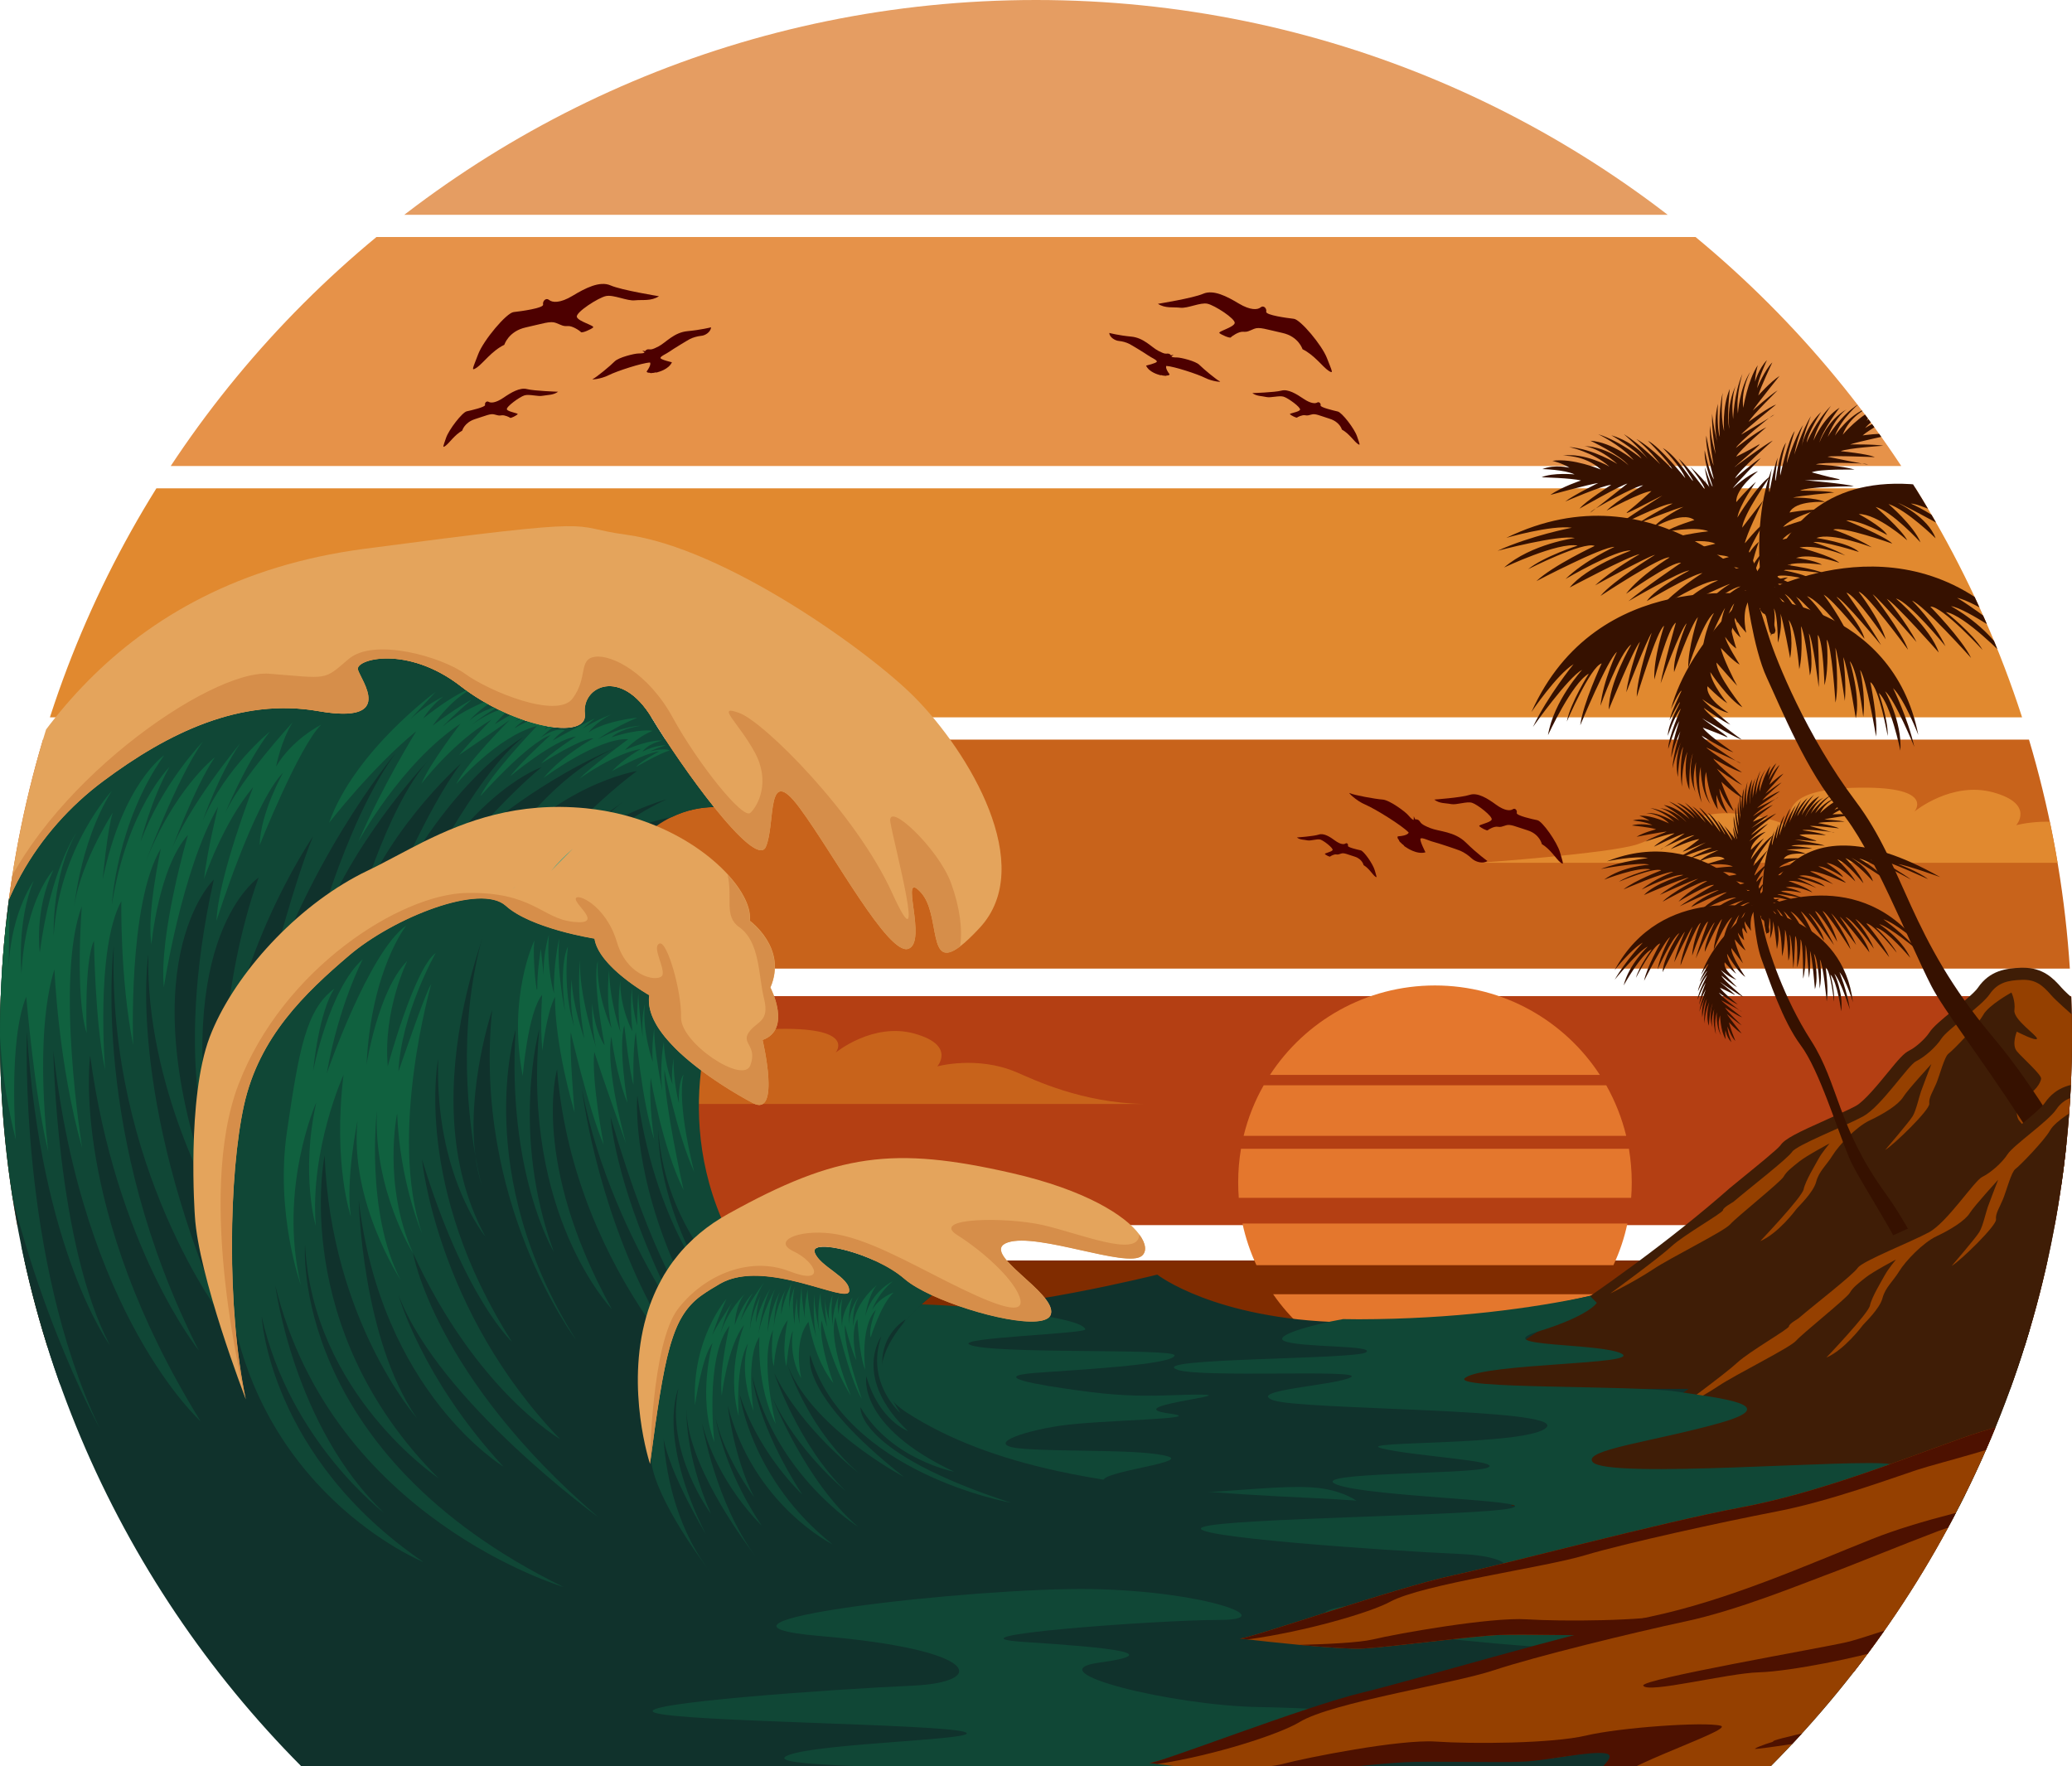 <?xml version="1.0" encoding="utf-8"?>
<svg xmlns="http://www.w3.org/2000/svg" enable-background="new 0 0 2431.8 2073.2" viewBox="0 0 2431.8 2073.2">
  <rect display="none" height="3547" width="5320" x="-1444.1" y="-471.9"/>
  <defs>
    <path d="M2431.8,1215.9c0,334.5-135.1,637.5-353.7,857.4H353.7C135.1,1853.4,0,1550.4,0,1215.9&#xD;&#xA;					C0,544.4,544.4,0,1215.9,0C1887.4,0,2431.8,544.4,2431.8,1215.9z" id="a"/>
  </defs>
  <clipPath id="b">
    <use href="#a" overflow="visible"/>
  </clipPath>
  <path clip-path="url(#b)" d="M2431.8,1215.9c0,334.5-135.1,637.5-353.7,857.4H353.7&#xD;&#xA;				C135.1,1853.4,0,1550.4,0,1215.9C0,544.4,544.4,0,1215.9,0C1887.4,0,2431.8,544.4,2431.8,1215.9z" fill="none"/>
  <rect clip-path="url(#b)" fill="#E59D62" height="268.8" width="2534.4" x="-34.7" y="-16.7"/>
  <rect clip-path="url(#b)" fill="#E69249" height="268.8" width="2534.4" x="-34.7" y="278.2"/>
  <rect clip-path="url(#b)" fill="#E1892F" height="268.8" width="2534.4" x="-34.7" y="573.2"/>
  <rect clip-path="url(#b)" fill="#C8631B" height="268.8" width="2534.4" x="-34.7" y="868.1"/>
  <rect clip-path="url(#b)" fill="#B43F13" height="268.8" width="2534.4" x="-34.7" y="1169.2"/>
  <rect clip-path="url(#b)" fill="#802C00" height="101.8" width="2534.4" x="-34.7" y="1479.5"/>
  <g clip-path="url(#b)">
    <path d="M1877.7,1261.7h-387.2c41.2-63.2,112.5-105,193.6-105C1765.2,1156.7,1836.5,1198.5,1877.7,1261.7z" fill="#E4772D"/>
    <path d="M1908.6,1333.2h-449c5.1-21.1,13.1-41,23.5-59.3h402.1C1895.5,1292.3,1903.5,1312.2,1908.6,1333.2z" fill="#E4772D"/>
    <path d="M1910,1436.1c-3.6,17.1-9.2,33.5-16.4,48.9h-419c-7.2-15.5-12.7-31.8-16.4-48.9H1910z" fill="#E4772D"/>
    <path d="M1915.1,1387.7c0,6.1-0.2,12.2-0.7,18.3h-460.5c-0.5-6-0.7-12.1-0.7-18.3c0-13.4,1.1-26.5,3.3-39.3&#xD;&#xA;					h455.3C1913.9,1361.2,1915.1,1374.3,1915.1,1387.7z" fill="#E4772D"/>
    <path d="M1874,1519.1c-9.9,14.3-21.4,27.4-34.2,39.1h-311.4c-12.8-11.7-24.3-24.8-34.2-39.1H1874z" fill="#E4772D"/>
    <path d="M1799.4,1587.8c-33.9,19.6-73.3,30.8-115.3,30.8s-81.4-11.2-115.3-30.8H1799.4z" fill="#E4772D"/>
  </g>
  <path clip-path="url(#b)" d="M2488.6,1564.5v552.8l-1479.1-17.5l-1243.2-14.7v-565.9&#xD;&#xA;				c139.4-5.6,254-62.9,254-62.9s42.7,59.1,139.7,62.9c71.1,2.8,137.8-14.4,137.8-14.4s37.2,22.1,195.8,14.4&#xD;&#xA;				c158.6-7.7,263.6-42.5,263.6-42.5c106.6,51.4,109.3,56.3,331.9,60.2c99.4,1.8,269.1-40.8,269.1-40.8s67,52.3,218,56&#xD;&#xA;				c6,0.2,12.1,0.2,18.3,0.2c112.1-0.2,203.9-14.9,271.5-31.3c85.9-20.8,132.8-44.3,132.8-44.3&#xD;&#xA;				C2196.6,1568.4,2488.6,1564.5,2488.6,1564.5z" fill="#10322C"/>
  <g clip-path="url(#b)">
    <path d="M3503.6,1630.4l4.8-19.2l5.9-5.8c-0.5-0.4-50.3-41.7-72.2-58.9c-19.9-15.7-70.1-60-95-89l-6.1-7.1&#xD;&#xA;					l-9.7,1.8c-0.2,0-21.1,3.8-39.4,3.8c-12.8,0-17.1-1.9-17.8-2.2c-8.1-4.6-43.3-41.4-66.5-65.7c-26.1-27.4-50.8-53.2-63.8-63.7&#xD;&#xA;					l-3.8-3.1l-5.1-0.5c-0.9-0.1-23.4-2.1-45.3-2.1c-13.7,0-24,0.8-31.7,2.4c-0.5-0.1-3.2-0.8-9-5.6c-5.6-4.7-11.9-11.3-18.4-18.2&#xD;&#xA;					c-9.8-10.3-20.8-22.1-33.1-30.6c-25.7-17.9-76.7-79.2-89.5-98.7c-13-19.7-49.4-36.3-63-42c-30.2-34.2-51.8-64.3-53.5-71.6&#xD;&#xA;					l-0.4-4l-2.9-3.3c-2-2.3-49.8-57.1-74-74.1c-10.3-7.3-18.4-12.4-28.5-12.4c-6.5,0-11.6,2.1-16.9,4.3c-3.9,1.6-8.8,3.6-16.2,5.7&#xD;&#xA;					c-28.8,8-35.1,32.9-39.8,51.2c-1.8,7.1-3.5,13.7-5.9,17.7c-10.2,16.9-40,55.7-57.9,68.4c-16.7,11.8-27.6,28.4-35.5,40.5&#xD;&#xA;					c-2.9,4.4-5.6,8.6-7.9,11.4c-0.7,0.8-1.4,1.7-2.2,2.7c-6.9,8.5-23.1,28.6-37,38.7c-18.1-15.3-40.9-35.1-46.7-41.8&#xD;&#xA;					c-10.4-11.9-22.3-23.5-45-23.5c-0.8,0-1.7,0-2.6,0c-17.2,0.6-36.7,3-50.7,23.6c-3.8,5.6-18.1,17.3-28.5,25.9&#xD;&#xA;					c-14.8,12.2-24.1,19.9-28.3,26.4c-5.3,8.1-16.7,17.9-23.5,21.2c-6.7,3.3-12.7,10.4-25.7,26.3c-10.9,13.3-27.4,33.5-37.2,38.8&#xD;&#xA;					c-7.4,4-20.4,9.9-33,15.5c-36,16.1-50.3,23-55.6,30.9c-3.9,4.9-27.9,24.4-42.3,36.1c-6.1,5-12.1,9.8-17.1,14&#xD;&#xA;					c-140.2,123.6-332.6,235.6-332.6,235.6H3503.6z" fill="#3F1D06"/>
    <path d="M2022.2,1420.4c0,3.1-46.2,29.2-60.7,42.7c-14.5,13.5-71,54.7-71.7,55.2c0.4-0.2,28.1-13.7,49.8-28.1&#xD;&#xA;					c21.9-14.6,83.8-44.8,91.1-53.2c7.3-8.3,58.9-49.5,62.6-55.8c3.6-6.3,9.1-10.4,18.2-17.7c9.1-7.3,35.8-21.4,35.8-21.4&#xD;&#xA;					s-9.1,10.9-12.8,17.7c-3.6,6.8-15.8,26.6-17.6,36c-1.8,9.4-51,61-51,61c21.1-9,41.3-36.1,42.9-38.2c1.6-2.1,19.4-18.8,22.7-31.3&#xD;&#xA;					c3.2-12.5,12.1-19.5,19.4-31.3c7.3-11.8,27.5-33.4,43.7-41c16.2-7.6,33.2-18.1,38.9-27.1c5.6-9,32.8-38.5,33.2-38.9&#xD;&#xA;					c-0.1,0.4-9.7,25.1-12.1,32c-2.4,6.9-5.7,22.2-9.7,29c-4,6.7-32,39.3-32.4,39.8c10.5-6.3,52.6-47.2,51.8-54.3&#xD;&#xA;					c-0.8-7.1,4-13.8,8.1-23.5c4.1-9.7,9.7-32,14.6-35.4c4.9-3.5,34-33.4,40.5-45.2c6.5-11.8,33.2-26.4,33.2-26.4s4.9,9.7,3.5,20.8&#xD;&#xA;					c-1.4,11.1,27.3,29.9,26.5,33.4c-0.8,3.5-23.7-8.3-23.7-8.3s-6.3,15.3,0,22.9c6.3,7.6,28.5,27.1,28.5,32&#xD;&#xA;					c0,4.9-8.1,17.4-18.6,20.1c-10.5,2.8-12.2,22.9-7.3,29.2c4.9,6.3,17,19.8,27.9,27.1c10.9,7.3,21.9,40.6,32.8,49&#xD;&#xA;					c10.9,8.3,69.6,52.5,61.6,45.5c-8.1-6.9-43.3-41.3-50.6-62.2c-7.3-20.8-43.7-47.9-43.7-53.2s19.4-19.8,29.2-31.3&#xD;&#xA;					c9.7-11.5,36-51.4,42.5-59.8c6.5-8.3,44.5-23.6,53.5-31.3c8.9-7.6,14.6-26.4,17-33.4c2.4-6.9,11.3-8.3,12.1-13.2&#xD;&#xA;					c0.8-4.9,27.5-32,36.4-38.9c8.9-6.9,31.6-33.4,31.6-33.4c-1.6,14.6-17,43.8-26.7,54.2c-9.7,10.4-16.2,31.3-18.6,38.9&#xD;&#xA;					c-2.4,7.6-22.7,41-22.7,41c15.4-7.6,28.3-36.8,30.8-41.7c2.4-4.9,25.1-43.8,35.6-52.8c10.5-9,16.2-53.5,23.5-73&#xD;&#xA;					c7.3-19.5,25.9-39.6,30-42.4c4-2.8,12.1,13.2,20.2,32c8.1,18.8,30.8,40.3,38.9,50.7s23.5,35.4,25.1,45.9&#xD;&#xA;					c1.6,10.4,5.7,22.2,10.5,36.1c4.9,13.9,0,37.5-2.4,34c-2.4-3.5-4.9-21.5-10.5-26.4c-5.7-4.9-41.3-57.7-47-68.1&#xD;&#xA;					c-5.7-10.4-19.4-31.3-19.4-31.3c1.6,15.3,8.9,28.5,19,45.2c10.1,16.7,27.1,43.8,36,57.7s12.1,38.2,6.5,27.1&#xD;&#xA;					c-5.7-11.1-42.5-71.6-42.5-64.3c0,7.3,2.8,19.8,19.8,50.4c17,30.6,75.3,107,78.6,106.3c3.2-0.7-22.7-50-27.5-57.7&#xD;&#xA;					c-4.9-7.6-13-44.5,0-19.5c13,25,48.6,76.4,63.2,93.1c14.6,16.7,27.5,55.6,50.2,66.7c22.7,11.1,95.6,40.3,85.8,33.3&#xD;&#xA;					c-9.7-6.9-47-19.5-61.6-38.9c-14.6-19.5-55.1-72.3-71.3-90.3c-16.1-18-41.4-82.7-41.6-83.4c0.2,0.3,15.8,22.3,23.8,36.1&#xD;&#xA;					c8,13.8,41.6,41.3,42.1,41.7c-16.2-22.2-22.7-52.8-35.6-69.5c-13-16.7-35.6-48.6-29.2-41.7c6.5,6.9,76.1,45.9,89.1,58.4&#xD;&#xA;					c13,12.5,19.4,51.4,27.5,83.4c8.1,32,30.8,52.8,37.3,52.8s-14.6-29.2-17.8-50c-3.2-20.8-9.7-50,0-40.3&#xD;&#xA;					c9.7,9.7,21.1,57,40.5,69.5c19.4,12.5,50.2,33.3,61.6,41.7c11.3,8.3,25.9,45.5,27.1,33c1.2-12.5-18.2-40.6-14.6-49&#xD;&#xA;					c3.6-8.3,27.9,15.6,40.1,34.4c12.1,18.8,32.8,37.5,41.3,45.9c8.5,8.3,10.9,22.9,26.7,37.3c15.7,14.3,30.1,31.2,30.4,31.4&#xD;&#xA;					c-0.3-0.5-25.6-44.9-35.2-58.4c-9.7-13.5-32.8-38.6-38.9-54.2c-6.1-15.6-37.7-47.9-27.9-47.9s41.3,22.9,55.9,39.6&#xD;&#xA;					c14.6,16.7,72.9,69.3,85,74.5c12.1,5.2,48,34.9,57.7,41.2c9.7,6.3,27.3,18.8,31,25c3.6,6.3,34.6,24.5,34.6,24.5&#xD;&#xA;					c-10.3-8.9-20.7-27.6-24.9-36c-4.3-8.3-17.6-11.5-19.4-17.7c-1.8-6.3,6.5-15.3,6.5-15.3s58.3,36.1,76.1,52.8&#xD;&#xA;					c17.7,16.5,109.6,68.7,111.1,69.5c-1-0.8-50.5-41.8-71.9-58.6c-21.6-17-71.9-61.7-97.1-91c0,0-50.3,9.3-68.3,0&#xD;&#xA;					c-18-9.3-106.1-109.5-133-131.1c0,0-50.3-4.6-71.9,0c-21.6,4.6-44.9-37-73.7-57.1c-28.8-20-80.9-83.6-93.5-102.7&#xD;&#xA;					c-12.6-19.1-59.3-37.6-59.3-37.6s-57.5-64.8-59.3-81.7c0,0-48.3-55.5-71.2-71.7c-22.9-16.1-17.7-8.1-47.2,0&#xD;&#xA;					c-29.5,8.1-25.6,44.2-36.4,62.1c-10.8,17.8-41.8,58.5-62,72.8c-20.2,14.4-31,37.5-40.4,49.1c-9.4,11.6-33.7,42.8-53.9,50.9&#xD;&#xA;					c0,0-47.3-39.3-57.3-50.9c-10.1-11.6-18.2-18.5-34.3-17.9s-28.3,2.9-37.8,16.8c-9.4,13.9-49.9,41.6-56.6,52.1&#xD;&#xA;					c-6.7,10.4-20.2,22-29.7,26.6c-9.4,4.6-41,53.2-62.3,64.8c-21.3,11.6-77.9,33.5-83.3,41.6c-5.4,8.1-50.8,43.2-68.8,58.6&#xD;&#xA;					C2034.2,1411,2022.2,1417.3,2022.2,1420.4z" fill="#954000"/>
    <path d="M2656,1154c0,0-47.9,44.6-64.4,59.8c-16.5,15.3-32.8,49.9-66.9,71.3c-34.1,21.5-73.5,51.4-73.5,51.4&#xD;&#xA;					s102.7-47.9,114.4-63.6c11.7-15.7,31.8-49.5,41.4-58.1C2616.5,1206.3,2656,1154,2656,1154z" fill="#954000"/>
    <path d="M2642.9,1251.7c0,0-26.7,13.4-45.1,28.3c-18.4,14.9-51.3,39-60.6,41.6c-9.3,2.6-36,16.1-51.3,17.7&#xD;&#xA;					c0,0,56.7-4,71-12.1c14.3-8.2,38.4-26.3,45.8-36.7C2610.2,1280.1,2642.9,1251.7,2642.9,1251.7z" fill="#954000"/>
  </g>
  <path clip-path="url(#b)" d="M2609.4,1012.7h-873.9c0,0,153.6-10.8,186.3-21.7&#xD;&#xA;				c32.7-10.8,63.4-39.9,113.5-36.2c50.2,3.7,72.2,19.3,72.2,19.3s-36.4-45.7,64.8-49.3c101.2-3.6,74.7,27.7,74.7,27.7&#xD;&#xA;				s43.5-36,92.5-22.4s26.8,38.5,26.8,38.5s46.8-12.9,92.9,6.8C2478.9,983.7,2535.5,1011.5,2609.4,1012.7z" fill="#E1892F"/>
  <path clip-path="url(#b)" d="M1343,1295.8H469.2c0,0,153.6-10.8,186.3-21.7&#xD;&#xA;				c32.7-10.8,63.4-39.9,113.5-36.2s72.2,19.3,72.2,19.3s-36.4-45.7,64.8-49.3c101.2-3.6,74.7,27.7,74.7,27.7s43.5-36,92.5-22.4&#xD;&#xA;				c49,13.6,26.8,38.5,26.8,38.5s46.8-12.9,92.9,6.8C1212.6,1266.9,1269.2,1294.6,1343,1295.8z" fill="#C8631B"/>
  <g clip-path="url(#b)">
    <path d="M2076.6,1092.8c0,0-9-76.4-53-123.6c0,0,10.1,15.2,9.1,17.1c0,0-10.4-16.7-17.1-23.6&#xD;&#xA;						c0,0,9.2,15.3,9.1,16.8c-0.1,1.5-10.4-19.1-20.2-25.5c0,0,12.1,14.6,14.8,23.2c0,0-16.8-24.4-25.1-29.2&#xD;&#xA;						c0,0,13.2,15.3,16.2,21.9c0,0-13.7-16.7-24.5-23.8c0,0,8.5,7.9,16.1,19.7c0,0-13.8-16.1-24.8-23.9c0,0,10.8,10.6,16.5,19.9&#xD;&#xA;						c0,0-8.2-13.1-25.7-19.8c0,0,16.9,11.5,20.8,18.6c0,0-14-13.6-30.2-20c0,0,15.1,8.7,23.5,19.6c0.3,0.4,0.6,0.8,0.9,1.2&#xD;&#xA;						c0,0-14.4-14.1-30.3-16.5c0,0,20.4,11.6,26.5,20.1c0,0-13.1-14.8-31.5-16.5c0,0,10.3,1.4,23.3,14.8c0,0-16.6-12.3-34.1-14.9&#xD;&#xA;						c0,0,17.2,4.9,28.1,16.3c0,0-17.2-11.6-33.2-10.4c0,0,16,0.5,27,12.2c0,0-20-10.2-34.8-8.9c0,0,7.1,2.2,12.1,5.9&#xD;&#xA;						c0,0-10.3-3.4-19.8-0.5c0,0,15.9,1.5,23.1,5.6c0,0-15.8-2.7-24.1,0.3c0,0,22.2,2.2,28.4,4.5c0,0-14.3,3.5-23,8.8&#xD;&#xA;						c0,0,28.8-5.7,35.4-6.1c0,0-18.7,7.5-25,11.7c0,0,28.6-9.9,34.3-9.6c0,0-19.5,10.4-24.3,15.6c0,0,31.7-15,36.2-15.6&#xD;&#xA;						c0,0-35.9,24.5-27.2,18c2.1-1.6,33-16,38.6-15.9c0,0-20.3,9.8-28,16.5c0,0,26.4-11.8,33.7-11.8c0,0-10.9,8.7-18,13.4&#xD;&#xA;						c-7.1,4.7,19-7.1,25.7-9.6c0,0-30.6,16-35.6,20.4c0,0,35.5-14.9,42.7-14.2c0,0-19.9,8.3-25.6,12.5c0,0,28.6-9.1,33.3-9.5&#xD;&#xA;						c0,0-16.5,6.5-23.3,13.7c0,0,22.2-11.2,30.6-3.5c0,0-14.1,3.1-22.6,7.1c0,0,23-3,32.2,1.8c0,0-30.2,0.8-42.5,7.9&#xD;&#xA;						c0,0,37.7-4.5,46.9,1.5c0,0-34.6,5.6-26.4,4.9c1.7-0.2,29.9,2.5,35.5,5.5c0,0-16.1,3-21.8,6.5c0,0,23-0.4,28.5,2.1&#xD;&#xA;						c0,0-7.8,0-14.4,3c0,0,16.6,4.2,20.9,6.9c0,0-8.4-0.7-14.5,1.6c0,0,15.6,2.3,18.7,5c0,0-4.3-0.7-17.7,1.6&#xD;&#xA;						c0,0,22.6,7.1,25.4,22.3C2074.5,1101.3,2076.6,1092.8,2076.6,1092.8z" fill="#361100"/>
    <path d="M2066.7,1077.1c0,0,24.4-153,210.4-47.6c0,0-38.7-13.9-49.4-15.3c0,0,24.5,9,35.1,17.7&#xD;&#xA;						c0,0-46-21.2-55.8-22.3c0,0,27.2,16.1,36,22.9c0,0-42.1-23-47.4-23.5c0,0,19.6,11.6,31.6,22.6c0,0-36.5-23.2-45.1-23.7&#xD;&#xA;						c0,0,16.6,8.4,33.2,25.6c0,0-37.6-24.8-42.6-26.7c0,0,21.1,11.8,25.5,27.8c0,0-19.3-22.1-32.4-27.4c0,0,17.1,17.1,21.2,29.6&#xD;&#xA;						c0,0-19.3-24.4-30.7-28.2c0,0,17.9,18,21.2,26c0,0-20.4-21-33.8-21.7c0,0,16.5,10.4,19.5,16.8c0,0-19.3-12.8-29.1-12.8&#xD;&#xA;						c0,0,28.2,13.9,32.4,19.4c0,0-35.7-15.8-42.1-13.4c0,0,13.5,5.3,27.1,14.9c0,0-28.8-13.4-39.8-9.7c0,0,23.9,5.2,30.1,12.5&#xD;&#xA;						c0,0-25.2-10.2-32.6-9.6c0,0,14.6,5.9,22.7,11.5c0,0-19-9.8-32.9-8.4c0,0,23.1,7.8,28.1,13.4c0,0-20-9-31.2-5.9&#xD;&#xA;						c0,0,12.6,2.2,18.5,6.3c0,0-16.6-3.9-25.1-1.7c0,0,19.9,4.3,25.8,7.9c0,0-25.7-5.4-29.3-4.4c0,0,18.1,4.5,23.3,9.9&#xD;&#xA;						c0,0-16.8-5.9-24.9-6.1c-0.4,0-0.7,0-1.1,0c-7.7,0.3,14.3,7.4,18,13.4c0,0-14-8-20.4-7.5c0,0,15.4,6.1,16.5,12.8&#xD;&#xA;						c0,0-14.3-9.9-18.7-10.5c0,0,8.6,7,10.4,14.6c0,0-7.7-8.5-12.6-9.9c0,0-3.5,11.2-5.2,13.4&#xD;&#xA;						C2069.2,1081.8,2066.7,1077.1,2066.7,1077.1z" fill="#361100"/>
    <path d="M2071.7,1068.2c0,0-72.6-102.3-185.7-57.2c0,0,33.2-7,48.1-3.8c0,0-30.5,3.5-55.3,12.8&#xD;&#xA;						c0,0,45.5-8.6,56.9-5.1c0,0-31.7,1.8-53,17.6c0,0,40.7-15.8,54.6-12c0,0-25.2,6.1-37.2,14.4c0,0,41.8-17.5,49.6-13.3&#xD;&#xA;						c0,0-31.7,12.1-44.3,22.4c0,0,49.6-21.5,58.6-20.6c0,0-22.5,8.2-37.3,20.7c0,0,38.3-18.9,49.1-17.1c0,0-33.2,9.4-46.4,23.6&#xD;&#xA;						c0,0,45-19.9,52.7-20.5c0,0-21,9.9-34.1,20.3c0,0,39-17.9,45.2-19c0,0-32.3,16.7-41.9,27c0,0,46.8-26.1,52.3-24.2&#xD;&#xA;						c0,0-22.5,11.6-33.6,24.1c0,0,35.3-21.3,41.7-19.6c0,0-28.6,16.4-40.3,25.1c0,0,40.1-19.5,45.9-19c0,0-25.2,10.8-32.5,19.9&#xD;&#xA;						c0,0,34-17,42-17.4c0,0-21.9,11.6-32,22.5c0,0,32.2-17.5,42.9-16.2c0,0-15.5,4.4-30,17.7c0,0,33.2-13.7,38.8-14.6&#xD;&#xA;						c0,0-11.9,5-20.8,16.3c0,0,20.6-13.6,28.1-13.9c0,0-13.4,5.3-19.5,16c0,0,19.3-13.1,24.4-13c0,0-10.8,4.9-13.8,9.2&#xD;&#xA;						c0,0,14.6-7.1,18.7-6.2c4.1,0.9,3.3,4.8,4.4,5.4S2072.7,1071,2071.7,1068.2z" fill="#361100"/>
    <path d="M2064.7,1060.7c0,0-51.1,34.8-68.3,83.7c0,0,7.1-12.8,8.8-12.8c0,0-8,13.6-10.4,20.9&#xD;&#xA;						c0,0,7.5-12.2,8.6-12.7c1.1-0.5-9.7,14.5-10.6,23.8c0,0,5.9-14.1,11-19.1c0,0-11.1,21-11.4,28.7c0,0,6-15.1,9.6-19.7&#xD;&#xA;						c0,0-6.8,15.9-7.8,26.3c0,0,2.4-9,8-18.7c0,0-6.3,15.8-7.8,26.6c0,0,3.6-11.6,8-19.2c0,0-6.3,10.7-4.5,25.6&#xD;&#xA;						c0,0,1.9-16.3,5.5-21.7c0,0-4.4,15-3,29c0,0,0.6-14,5.2-24c0.2-0.4,0.3-0.7,0.5-1.1c0,0-4.7,15.5-0.5,27.7&#xD;&#xA;						c0,0,0.7-18.9,4.5-26.3c0,0-5.6,14.8-0.1,28.6c0,0-2.8-7.8,1.9-22.1c0,0-2.6,16.4,2.1,29.9c0,0-2.9-14,1.1-26.1&#xD;&#xA;						c0,0-1.8,16.6,5,27.5c0,0-5.6-11.6-1.3-23.7c0,0,0.2,18,6.6,28.1c0,0-1.1-5.9-0.3-10.8c0,0,1.4,8.6,7,14.2&#xD;&#xA;						c0,0-4.8-11.8-4.6-18.6c0,0,4,12.3,9.2,17.1c0,0-6.7-16.6-7.4-21.9c0,0,7.8,8.9,14.8,13.1c0,0-14.7-18.4-17.5-23&#xD;&#xA;						c0,0,12.3,10.5,17.6,13.5c0,0-17.7-16.7-19.6-20.9c0,0,14.7,10,20.1,11.5c0,0-22.5-17-24.5-20c0,0,30.8,16.5,22.9,12.7&#xD;&#xA;						c-1.9-0.9-23.6-17.6-25.6-21.6c0,0,14.5,10.8,22.1,13.8c0,0-18.2-14.4-20.9-19.6c0,0,10.2,4.6,16.2,7.8&#xD;&#xA;						c6,3.3-12.1-10.9-16.4-14.7c0,0,22.8,15.9,27.8,17.8c0,0-23.8-19.8-26-25.2c0,0,13.3,11,18.4,13.6c0,0-17.1-17-19.1-20.2&#xD;&#xA;						c0,0,10.8,9.3,18.4,11.5c0,0-16.2-11.7-13.8-20.5c0,0,7.4,8.9,13.5,13.5c0,0-10.7-15.2-10.7-23.6c0,0,11.8,21.2,21.4,27.3&#xD;&#xA;						c0,0-17.2-25.2-16.4-33.9c0,0,16.8,22.5,13.3,17c-0.7-1.2-9.3-22.2-9.3-27.3c0,0,8.2,10.3,12.7,13.1c0,0-8.8-16.2-9.1-21.1&#xD;&#xA;						c0,0,2.9,5.5,7.5,9.1c0,0-3.2-13.4-2.8-17.4c0,0,2.6,6.2,6.5,9.7c0,0-4.2-11.9-3.4-15.2c0,0,1.1,3.3,7.7,12&#xD;&#xA;						c0,0-3.3-18.8,6.4-26.4S2064.7,1060.7,2064.7,1060.7z" fill="#361100"/>
    <path d="M2067.2,1066.8c0,0-116.6-30.8-172.3,72.1c0,0,20.2-25.6,33.2-32.5c0,0-20.3,21.4-33,43.5&#xD;&#xA;						c0,0,28.3-34.4,38.8-38.8c0,0-22.3,20.9-28.3,45.6c0,0,20.3-36.7,33-42.5c0,0-14.9,20-18.6,33.6c0,0,20.1-38.7,28.5-40.4&#xD;&#xA;						c0,0-16,28.4-18.9,43.8c0,0,23.4-46.5,30.6-51.4c0,0-11.6,19.9-14.8,38.2c0,0,16.7-37.6,25.7-42.9c0,0-18.7,27.4-19.8,46&#xD;&#xA;						c0,0,20.9-42.4,26.3-47.6c0,0-9.4,20.3-12.7,36c0,0,17.8-37.2,21.7-41.9c0,0-13.5,32.2-14.3,45.7c0,0,18.5-48.1,23.7-50.1&#xD;&#xA;						c0,0-9.5,22.4-10,38.5c0,0,12.9-37.5,18.7-40.1c0,0-11,29.8-14.4,43.3c0,0,17.6-39.1,22.2-42.3c0,0-12,23.5-11.7,34.8&#xD;&#xA;						c0,0,14.6-33.5,20.3-38.7c0,0-9,22.1-9.8,36.3c0,0,13-32.7,21.7-38.4c0,0-8.8,12.8-11.3,31.5c0,0,16.1-30.6,19.7-34.6&#xD;&#xA;						c0,0-5.7,11-5.3,24.9c0,0,6.9-22.8,12.2-27.6c0,0-6.7,12.2-4.6,23.8c0,0,6.2-21.6,10-24.6c0,0-5,10.3-4.5,15.3&#xD;&#xA;						c0,0,6.4-14.2,10-16.1c3.6-1.9,5.4,1.5,6.6,1.3C2066.8,1070.5,2069.7,1068.2,2067.2,1066.8z" fill="#361100"/>
    <path d="M2063.1,1067.6c0,0,99.9,11.9,111.6,108.9c0,0-7.8-26.1-15.8-35.4c0,0,9.2,22.8,12.2,43.8&#xD;&#xA;						c0,0-11.4-35.3-18.2-42c0,0,10.9,23,8,44.1c0,0-4.5-34.7-12.6-43.1c0,0,5.4,20.1,4.1,31.8c0,0-3.7-36.2-9.7-40.1&#xD;&#xA;						c0,0,3.7,27,1.2,39.8c0,0-3.9-43.2-8-49.2c0,0,2.9,19-0.2,34.2c0,0-1.4-34.3-6.8-41.1c0,0,6.1,27,1.2,41.8c0,0-3.2-39.3-5.8-45&#xD;&#xA;						c0,0,1.1,18.6-1.2,31.8c0,0-2.4-34.4-4-39.1c0,0,0.6,29.1-2.9,39.9c0,0,0.4-43-3-46.1c0,0,0.5,20.3-4.1,32.9&#xD;&#xA;						c0,0,1.5-33-2.2-36.9c0,0-0.6,26.5-2.2,38c0,0-1.6-35.8-4.2-39.6c0,0,2.1,21.9-1.6,30.6c0,0-1-30.5-3.9-36.3&#xD;&#xA;						c0,0,0.2,19.9-3.6,31.2c0,0,0-29.4-5-36.4c0,0,2.9,12.6-0.9,27.9c0,0-3.1-28.6-4.6-32.9c0,0,1,10.3-3.5,20.9&#xD;&#xA;						c0,0,1.7-19.8-1-25.1c0,0,1.4,11.5-3.7,19.9c0,0,1.8-18.6-0.2-22.2c0,0,0.7,9.5-1.2,13.3c0,0-0.6-13-2.8-15.6&#xD;&#xA;						c-2.2-2.6-4.6-0.5-5.5-1C2062.3,1070.6,2060.7,1068,2063.1,1067.6z" fill="#361100"/>
    <path d="M2072.4,1093.8c0,0-13.4-66.7,10.3-118.7c0,0-4.2,15.6-2.9,16.9c0,0,4.1-17,7.8-24.6&#xD;&#xA;						c0,0-3.4,15.4-2.9,16.7c0.5,1.2,3.4-18.9,9.8-27.1c0,0-6.1,15.7-6,23.6c0,0,7.3-25.2,12.9-31.6c0,0-6.8,16.6-7.5,23&#xD;&#xA;						c0,0,6.8-17.9,13.9-26.9c0,0-4.9,9-8,21.1c0,0,7.1-17.4,14.1-27.1c0,0-6,12-8.3,21.4c0,0,3.2-13.3,16-23.9&#xD;&#xA;						c0,0-10.9,14.4-12.2,21.5c0,0,7.9-15.4,19.7-25.4c0,0-10.2,11.6-14.2,23.1c-0.1,0.4-0.3,0.8-0.4,1.2c0,0,8.1-16,20.7-22.4&#xD;&#xA;						c0,0-13.8,15.5-16.5,24.4c0,0,6.9-16.1,21.7-22.8c0,0-8.2,4.1-15.3,19c0,0,10.4-15,24.3-22.2c0,0-12.9,9-18.9,21.6&#xD;&#xA;						c0,0,11.2-14.6,24.8-18.1c0,0-13.2,5-19.1,17.9c0,0,13.9-14.2,26.5-17.4c0,0-5.3,3.9-8.4,8.4c0,0,7.6-5.8,16.3-6&#xD;&#xA;						c0,0-12.8,5.7-17.7,11.3c0,0,12.4-6.7,20.2-6.6c0,0-17.8,8.1-22.4,11.8c0,0,12.9-1.1,21.5,0.9c0,0-25.5,3.4-31.1,5&#xD;&#xA;						c0,0,17.6,1,24,2.7c0,0-26.5-0.2-31.2,1.6c0,0,19.1,3.2,24.5,6.2c0,0-30.4-3.6-34.3-2.8c0,0,36.6,10.4,27.6,7.4&#xD;&#xA;						c-2.1-0.7-31.8-4-36.4-2.4c0,0,19.5,2.5,27.8,5.9c0,0-25.2-2.4-31.2-0.3c0,0,11.5,4.2,18.6,6.2c7.2,2-17.7-0.6-24-0.8&#xD;&#xA;						c0,0,29.9,4.8,35.2,7.1c0,0-33.6-2.4-39.4,0.2c0,0,18.8,1.4,24.7,3.2c0,0-26.3,0.5-30.3,1.5c0,0,15.5,0.8,23.1,4.9&#xD;&#xA;						c0,0-21.5-3.1-26.4,5.7c0,0,12.6-1.4,20.8-0.4c0,0-19.9,4-26.3,10.6c0,0,25.3-7.8,37.5-5.4c0,0-32.6,6.9-38.6,14.5&#xD;&#xA;						c0,0,30.3-5.1,23.3-3.4c-1.5,0.4-24.2,10.6-28,14.7c0,0,14.2-2,19.9-0.7c0,0-19.2,6.2-23.1,9.8c0,0,6.5-2.2,12.8-1.6&#xD;&#xA;						c0,0-12.7,8.2-15.5,11.7c0,0,6.7-3,12.5-2.8c0,0-12.3,6.3-14.1,9.5c0,0,3.4-1.8,15.2-3.7c0,0-16.9,12.4-15,25.9&#xD;&#xA;						C2076.4,1100.3,2072.4,1093.8,2072.4,1093.8z" fill="#361100"/>
    <path d="M2065.9,1066.2c0,0,109-52.4,183.3,38.5c0,0-24.8-21.4-38.8-25.7c0,0,24,17.2,40.7,36.6&#xD;&#xA;						c0,0-34.4-28.5-45.6-30.9c0,0,25.9,16.3,36.5,39.6c0,0-27-32.3-40.5-35.6c0,0,18.4,16.9,24.6,29.6c0,0-27.1-34.3-35.7-34.4&#xD;&#xA;						c0,0,21.1,25,26.9,39.6c0,0-31.8-41.3-39.8-44.8c0,0,15.2,17.4,21.8,34.9c0,0-23.5-33.8-33.4-37.3c0,0,23.6,23.4,28.2,41.6&#xD;&#xA;						c0,0-28.6-37.8-34.9-41.9c0,0,13.1,18.2,19.3,33.1c0,0-24.6-33.3-29.3-37.1c0,0,19.4,29.2,22.7,42.3c0,0-27.3-43.8-32.8-44.9&#xD;&#xA;						c0,0,13.6,20.3,17.1,36c0,0-19.8-34.4-26-36c0,0,16.5,27.2,22.3,40c0,0-24.7-35.2-29.8-37.4c0,0,16.2,20.8,18.1,32&#xD;&#xA;						c0,0-20.7-30.2-27.3-34.3c0,0,13,20,16.5,33.9c0,0-19-29.8-28.6-33.7c0,0,11,11,17,28.9c0,0-21.6-27-25.9-30.4&#xD;&#xA;						c0,0,7.6,9.8,9.9,23.5c0,0-11.1-21.1-17.2-24.9c0,0,8.9,10.7,9,22.6c0,0-10.1-20.1-14.5-22.4c0,0,6.9,9.2,7.3,14.2&#xD;&#xA;						c0,0-9-12.8-12.9-14c-3.9-1.2-5,2.5-6.2,2.5S2063.7,1068.1,2065.9,1066.2z" fill="#361100"/>
    <path d="M2074.2,1076.1c0,0-37.3-42.1-40.7-96.8c0,0,3.2,14.6,4.7,14.7c0,0-3.8-15.5-4.2-23.7&#xD;&#xA;						c0,0,3.7,13.9,4.6,14.6c0.9,0.6-5.2-16.6-3.7-26.9c0,0,1.8,15.8,5.2,21.8c0,0-4.8-23.8-3.2-32.3c0,0,1.7,17,3.8,22.2&#xD;&#xA;						c0,0-2.2-18-0.6-29.4c0,0,0,10,2.6,21.1c0,0-1.8-17.7-0.4-29.6c0,0,0.3,13,2.5,21.6c0,0-3-12.2,2.2-28.4c0,0-2.3,18-0.4,24.2&#xD;&#xA;						c0,0-0.3-16.8,4.4-31.9c0,0-2.9,15.4-1.2,26.6c0.1,0.4,0.1,0.8,0.2,1.2c0,0-0.4-17.3,6.4-30.3c0,0-4.1,20.7-2.5,29.1&#xD;&#xA;						c0,0-1.4-16.7,7-31.2c0,0-4.5,8.3-3.8,24.3c0,0,1.7-18.1,9.2-32.5c0,0-6,15.1-5.4,28.6c0,0,2.4-18.2,11.2-29.7&#xD;&#xA;						c0,0-7.9,12.2-7,25.8c0,0,4.6-19.7,12.8-30.2c0,0-2.4,6.3-2.9,11.8c0,0,3.4-9.3,9.8-15c0,0-7.3,12.6-8.7,19.9&#xD;&#xA;						c0,0,6.6-13.1,12.5-17.9c0,0-10.1,17.6-12,23.4c0,0,9.2-9.1,16.6-13.2c0,0-17.7,18.9-21.4,23.7c0,0,13.6-10.5,19.2-13.3&#xD;&#xA;						c0,0-20,16.9-22.8,21.3c0,0,15.7-9.8,20.9-11c0,0-24.3,16.8-27,19.9c0,0,31.7-15.6,23.7-12.1c-1.9,0.8-25.5,17.4-28.3,21.6&#xD;&#xA;						c0,0,15.7-10.7,23.3-13.4c0,0-19.9,14.3-23.6,19.8c0,0,10.3-4.2,16.5-7.3c6.2-3.1-13.6,10.9-18.3,14.8c0,0,24.4-15.6,29.3-17.2&#xD;&#xA;						c0,0-26.2,19.8-29.5,25.5c0,0,14.7-11,19.9-13.5c0,0-19.5,17.3-22.1,20.6c0,0,12-9.4,19.4-11.1c0,0-17.4,11.5-17.5,21.3&#xD;&#xA;						c0,0,8.9-9.1,15.4-13.7c0,0-13.3,15.8-15.4,24.9c0,0,15.8-22.2,26-28.2c0,0-21.7,26.2-23.1,35.8c0,0,20.7-23.3,16.1-17.5&#xD;&#xA;						c-1,1.2-13.9,23.6-15.1,29.2c0,0,9.9-10.7,14.6-13.3c0,0-11.9,17-13.3,22.3c0,0,4-5.8,9-9.4c0,0-6.2,14.4-6.8,18.8&#xD;&#xA;						c0,0,3.9-6.6,8.3-10.1c0,0-6.7,12.7-6.7,16.3c0,0,1.8-3.5,9.9-12.5c0,0-7.6,20.2-0.7,29.3&#xD;&#xA;						C2079.9,1078.5,2074.2,1076.1,2074.2,1076.1z" fill="#361100"/>
    <path d="M2057.3,1061.8c0,0,1.9,42.4,10.4,64.9c8.5,22.5,24.1,71.2,45.8,100.3s42.4,98,57.2,132.9&#xD;&#xA;					c14.7,34.9,100.1,151.6,113.2,245l25.1-4c0,0-40.1-122.7-96.4-200.6c-56.3-77.9-54.5-128.1-87-178.8&#xD;&#xA;					c-32.6-50.7-50.2-107.2-54.1-123.8s-8.8-36.8-8.8-36.8L2057.3,1061.8z" fill="#361100"/>
  </g>
  <g clip-path="url(#b)">
    <path d="M2083.8,740c0,0-23.6-121.7-99.9-192.1c0,0,18,23.2,16.7,26.3c0,0-18.8-25.6-30.3-35.8&#xD;&#xA;						c0,0,16.5,23.5,16.6,25.9c0,2.4-19-29.4-35.4-38.5c0,0,21.3,22,26.5,35.5c0,0-29.9-37.1-43.9-43.9c0,0,23.1,23,28.6,33.2&#xD;&#xA;						c0,0-23.9-25.2-42.2-35.3c0,0,14.6,11.6,28.1,29.7c0,0-24-24.2-42.8-35.4c0,0,18.6,15.8,28.9,30c0,0-14.7-20-43.6-28.7&#xD;&#xA;						c0,0,28.5,16.5,35.6,27.4c0,0-24.1-20.1-50.9-28.6c0,0,25.4,12.2,40,28.6c0.5,0.6,1,1.2,1.5,1.8c0,0-24.9-21-50.7-22.8&#xD;&#xA;						c0,0,34.2,16.2,45,29.1c0,0-22.9-22.2-52.6-22.8c0,0,16.7,1,39.2,21c0,0-28.1-17.8-56.6-19.9c0,0,28.1,5.9,47.1,22.8&#xD;&#xA;						c0,0-29.1-16.5-54.6-12.7c0,0,25.8-1.1,44.8,16.3c0,0-33.3-13.9-57-10.2c0,0,11.7,2.7,20.1,8.1c0,0-16.9-4.3-31.8,1.6&#xD;&#xA;						c0,0,25.6,0.5,37.8,6.2c0,0-25.7-2.4-38.7,3.4c0,0,35.9,0.9,46.2,3.8c0,0-22.6,7.4-35.9,16.9c0,0,45.5-12.5,56.2-14&#xD;&#xA;						c0,0-29.2,14.3-38.8,21.8c0,0,44.8-19.4,54-19.6c0,0-30.1,19.1-37.2,27.9c0,0,49.1-27.9,56.2-29.4c0,0-54.8,43.7-41.6,32.1&#xD;&#xA;						c3.1-2.8,51.1-29.6,60.1-30.1c0,0-31.4,18.2-43,29.8c0,0,41-22.2,52.7-23c0,0-16.5,15.2-27.3,23.7&#xD;&#xA;						c-10.8,8.5,29.7-13.7,40.1-18.4c0,0-47.3,29.4-54.8,37.1c0,0,55.3-28.1,66.9-27.8c0,0-30.9,15.8-39.7,23.1&#xD;&#xA;						c0,0,44.9-18,52.3-19.2c0,0-25.8,12.5-35.8,24.8c0,0,34.3-20.6,48.7-9.3c0,0-22.3,6.6-35.5,14.2c0,0,36.5-7.6,51.9-1&#xD;&#xA;						c0,0-48.3,5-67.3,17.8c0,0,60-11.7,75.5-3.2c0,0-54.9,13.1-41.8,11c2.7-0.5,48.4,0.5,57.7,4.6c0,0-25.5,6.8-34.2,13&#xD;&#xA;						c0,0,36.8-3.3,46,0c0,0-12.5,1-22.8,6.5c0,0,27.2,4.7,34.4,8.6c0,0-13.5-0.2-23.1,4.3c0,0,25.3,1.8,30.6,5.8&#xD;&#xA;						c0,0-7-0.7-28.3,4.7c0,0,37.2,8.7,43.5,32.8C2081.5,753.8,2083.8,740,2083.8,740z" fill="#361100"/>
    <path d="M2066,715.9c0,0,21-248.7,332.2-101.6c0,0-63.9-17.7-81.2-18.6c0,0,40.4,11.6,58.4,24.3&#xD;&#xA;						c0,0-76.4-28.5-92.3-29.1c0,0,45.6,22.6,60.5,32.4c0,0-70.3-31.9-79-32c0,0,32.9,16.3,53.4,32.5c0,0-61.4-32.8-75.3-32.7&#xD;&#xA;						c0,0,27.7,11.6,56.4,37.1c0,0-63.3-35.4-71.7-37.9c0,0,35.3,16.5,44.3,41.5c0,0-33.6-33.2-55.3-40.2c0,0,29.6,25.4,37.6,45&#xD;&#xA;						c0,0-33.8-36.8-52.7-41.6c0,0,30.9,26.7,37.1,39.2c0,0-35.2-31.2-56.9-30.8c0,0,27.7,14.7,33.4,24.6c0,0-32.6-18.2-48.3-17.2&#xD;&#xA;						c0,0,46.9,19,54.3,27.3c0,0-59.2-21.1-69.3-16.4c0,0,22.3,6.8,45.3,20.7c0,0-47.8-18.1-65-10.9c0,0,39,5.6,49.8,16.4&#xD;&#xA;						c0,0-41.7-13.4-53.6-11.6c0,0,24.1,7.7,37.8,15.8c0,0-31.8-13.4-53.9-9.5c0,0,38,9.8,46.8,18.1c0,0-33.2-12-50.9-5.8&#xD;&#xA;						c0,0,20.5,2.1,30.5,8c0,0-27.2-4.3-40.6,0.3c0,0,32.5,4.5,42.3,9.6c0,0-42-5.7-47.5-3.5c0,0,29.6,5,38.6,13.1&#xD;&#xA;						c0,0-27.6-7.5-40.8-6.8c-0.6,0-1.2,0.1-1.7,0.1c-12.3,1.4,23.9,10.2,30.5,19.3c0,0-23.5-11.2-33.7-9.7c0,0,25.5,8,28,18.6&#xD;&#xA;						c0,0-24.1-14.3-31.3-14.6c0,0,14.7,10.2,18.5,22.3c0,0-13.5-12.7-21.4-14.4c0,0-4.4,18.3-6.7,22.2S2066,715.9,2066,715.9z" fill="#361100"/>
    <path d="M2073,700.9c0,0-128.9-155.6-305.1-69.6c0,0,52.5-15.2,76.9-11.9c0,0-48.5,9.3-87.2,27.1&#xD;&#xA;						c0,0,72-19.2,90.7-15c0,0-50.7,6.7-83,34.6c0,0,63.5-30.2,86.3-25.7c0,0-39.8,12.8-58.1,27.7c0,0,65.1-33.1,78.1-27.3&#xD;&#xA;						c0,0-49.4,23.2-68.4,41.3c0,0,77.2-40.5,91.7-40.2c0,0-35.2,15.9-57.5,37.7c0,0,59.3-34.9,76.7-33.4c0,0-52.2,19.1-71.8,43.4&#xD;&#xA;						c0,0,69.8-37.3,82.2-39.2c0,0-32.5,18.4-52.4,36.7c0,0,60.5-33.4,70.4-35.9c0,0-49.8,30.7-64.1,48.3c0,0,72-47.5,81.1-45.2&#xD;&#xA;						c0,0-34.8,21.3-51.1,42.7c0,0,54.1-38.4,64.6-36.4c0,0-44,29.8-61.8,45.1c0,0,62.1-36.2,71.4-36c0,0-39.2,20.3-49.9,35.9&#xD;&#xA;						c0,0,52.5-31.4,65.4-33c0,0-33.8,21.3-48.7,39.9c0,0,49.6-32,67-31.2c0,0-24.4,8.9-46.1,32c0,0,51.7-25.9,60.5-28&#xD;&#xA;						c0,0-18.4,9.5-31.5,28.7c0,0,31.5-24.3,43.5-25.7c0,0-20.9,10.1-29.4,28c0,0,29.4-23.4,37.7-23.8c0,0-16.8,9.1-21.1,16.4&#xD;&#xA;						c0,0,22.6-13.2,29.3-12.3c6.8,0.9,5.9,7.2,7.7,8.2C2068.9,705.7,2075,705.4,2073,700.9z" fill="#361100"/>
    <path d="M2060.8,689.8c0,0-77.9,62-99.7,142.5c0,0,9.8-21.5,12.5-21.6c0,0-11.2,22.9-14.3,34.9&#xD;&#xA;						c0,0,10.6-20.5,12.3-21.4c1.7-0.9-13.9,24.4-14.2,39.5c0,0,7.8-23.3,15.4-32.1c0,0-15.3,35.1-14.9,47.5c0,0,7.8-25,13-32.7&#xD;&#xA;						c0,0-9.1,26.4-9.5,43.2c0,0,2.9-14.7,10.7-31.1c0,0-8.3,26.1-9.3,43.6c0,0,4.3-19.1,10.6-31.7c0,0-8.8,17.9-4.2,41.7&#xD;&#xA;						c0,0,1.1-26.4,6.3-35.6c0,0-5.4,24.7-1.4,46.9c0,0-0.7-22.6,5.5-39.1c0.2-0.6,0.5-1.2,0.7-1.8c0,0-5.7,25.5,2.5,44.6&#xD;&#xA;						c0,0-1.2-30.4,4-42.8c0,0-7.3,24.5,3.3,45.9c0,0-5.5-12.3,0.4-35.7c0,0-2.2,26.6,6.9,47.7c0,0-6.3-22.2-1.3-42&#xD;&#xA;						c0,0-1,26.8,11.3,43.6c0,0-10.4-18-5-37.9c0,0,2.5,28.9,13.9,44.3c0,0-2.4-9.3-1.7-17.3c0,0,3.2,13.6,13,22&#xD;&#xA;						c0,0-9.2-18.4-9.6-29.3c0,0,7.9,19.2,16.8,26.3c0,0-12.7-25.9-14.5-34.3c0,0,13.6,13.3,25.4,19.3c0,0-25.8-27.7-30.8-34.8&#xD;&#xA;						c0,0,21,15.4,29.9,19.5c0,0-30.4-24.7-34-31.2c0,0,24.8,14.4,33.7,16.1c0,0-38.1-24.6-41.8-29.1c0,0,51.4,22.8,38.3,17.7&#xD;&#xA;						c-3.1-1.2-40.1-25.4-43.8-31.6c0,0,24.6,15.6,37.2,19.6c0,0-31-20.9-35.9-29c0,0,17,6.1,27,10.6c10,4.5-20.8-16-28-21.7&#xD;&#xA;						c0,0,38.5,22.8,46.8,25.2c0,0-40.6-28.9-44.7-37.3c0,0,22.7,16.2,31.2,19.7c0,0-29.5-25.3-33.1-30.1c0,0,18.5,13.7,31,16.3&#xD;&#xA;						c0,0-27.4-16.8-24.7-31.3c0,0,13,13.4,23.3,20c0,0-19-23.2-20-36.6c0,0,21.5,32.6,37.7,41.3c0,0-30.6-38.4-30.4-52.5&#xD;&#xA;						c0,0,29.7,34.2,23.4,25.7c-1.3-1.8-17.6-34.6-18.2-42.8c0,0,14.3,15.6,22,19.5c0,0-16-25-17.1-32.7c0,0,5.4,8.6,13.1,13.8&#xD;&#xA;						c0,0-6.7-21.1-6.6-27.7c0,0,4.9,9.7,11.7,14.8c0,0-8.1-18.7-7.2-23.9c0,0,2.1,5.2,13.8,18.4c0,0-7.6-29.7,7.2-43.1&#xD;&#xA;						C2071.5,686.2,2060.8,689.8,2060.8,689.8z" fill="#361100"/>
    <path d="M2065.6,699.2c0,0-191-35.5-268.2,136.5c0,0,29.4-43.6,49.4-56.1c0,0-30.1,36.8-47.7,73.7&#xD;&#xA;						c0,0,41.4-58.6,57.7-67c0,0-33.3,36.2-40,76.6c0,0,28.3-61.4,47.9-72.2c0,0-21.5,33.9-25.8,56.2c0,0,27.7-64.5,40.9-68.2&#xD;&#xA;						c0,0-22.2,47.6-25.1,72.6c0,0,32-77.4,43-86.1c0,0-16.2,33.4-19.3,63.2c0,0,22.3-62.3,36.1-71.9c0,0-26.8,46.2-26.3,76.3&#xD;&#xA;						c0,0,28.6-70.6,36.6-79.6c0,0-12.7,33.7-16.1,59.4c0,0,24.1-61.9,29.8-69.8c0,0-17.9,53.4-17.5,75.1c0,0,24-79.4,32.1-83.3&#xD;&#xA;						c0,0-12.6,37.1-11.5,63c0,0,16.3-61.7,25.3-66.7c0,0-14.1,49.1-17.9,71.3c0,0,23.6-64.9,30.5-70.5c0,0-16.5,39.1-14.7,57.2&#xD;&#xA;						c0,0,19.4-55.5,28-64.6c0,0-11.8,36.5-11.4,59.5c0,0,16.9-54.1,30.2-64.3c0,0-12.5,21.6-14.3,52c0,0,22.2-51,27.4-58&#xD;&#xA;						c0,0-7.8,18.4-5.6,40.6c0,0,8.3-37.4,16.3-45.8c0,0-9.2,20.4-4.5,38.8c0,0,7.3-35.4,13.2-40.8c0,0-6.8,17.1-5.4,25.1&#xD;&#xA;						c0,0,8.5-23.6,14.1-27.1c5.6-3.5,8.8,1.7,10.7,1.3C2065.5,705.2,2069.8,701.3,2065.6,699.2z" fill="#361100"/>
    <path d="M2059.2,701.1c0,0,161.9,7.2,192.2,161.5c0,0-15.7-41-29.6-54.9c0,0,17.5,35.6,24.9,68.9&#xD;&#xA;						c0,0-22.6-55.4-34.3-65.3c0,0,20.2,35.7,18,69.8c0,0-11.4-55.3-25.3-67.7c0,0,11.1,31.6,10.4,50.5c0,0-10.3-57.6-20.4-63.2&#xD;&#xA;						c0,0,9.1,42.9,6.7,63.8c0,0-11.4-69-18.7-78.1c0,0,6.9,30.2,3.7,55c0,0-6.4-54.9-15.8-65.3c0,0,13.1,42.6,7,66.9&#xD;&#xA;						c0,0-9.9-62.8-14.7-71.6c0,0,4,29.8,1.9,51.3c0,0-7.9-54.9-11.1-62.4c0,0,4.5,46.7,0.1,64.4c0,0-4.5-69-10.3-73.8&#xD;&#xA;						c0,0,3.2,32.5-2.6,53.4c0,0-1.6-53.2-7.9-59c0,0,2.2,42.6,1.1,61.3c0,0-6.9-57.2-11.5-63.1c0,0,6,34.9,1.2,49.3&#xD;&#xA;						c0,0-5.3-48.8-10.5-57.8c0,0,2.7,31.9-2,50.5c0,0-3.6-47.2-12.5-57.9c0,0,6.1,20,1.8,45c0,0-8.4-45.6-11.4-52.3&#xD;&#xA;						c0,0,2.8,16.4-3.1,34.1c0,0,0.3-32-4.6-40.3c0,0,3.7,18.3-3.6,32.4c0,0,0.7-30.1-3-35.6c0,0,2.3,15.2-0.3,21.4&#xD;&#xA;						c0,0-2.5-20.8-6.3-24.7s-7.5-0.3-9-1C2058.2,706,2055.4,702,2059.2,701.1z" fill="#361100"/>
    <path d="M2077.1,742c0,0-29.5-105.5,2.4-191.9c0,0-5,25.6-2.7,27.5c0,0,4.6-27.7,9.5-40.5&#xD;&#xA;						c0,0-3.7,25.2-2.7,27.1c0.9,1.9,3.2-30.8,12.5-44.7c0,0-7.9,25.9-6.7,38.7c0,0,8.7-41.4,17-52.3c0,0-9,27.4-9.3,37.8&#xD;&#xA;						c0,0,8.8-29.6,19.1-44.9c0,0-6.8,15.1-10.3,34.8c0,0,9.3-28.8,19.5-45.2c0,0-8.3,20-10.8,35.4c0,0,3.6-21.7,22.8-40.3&#xD;&#xA;						c0,0-15.8,24.5-17,36c0,0,10.9-25.6,28.5-43.1c0,0-15,19.9-20,38.7c-0.2,0.7-0.3,1.4-0.5,2c0,0,11.2-26.6,30.6-38.5&#xD;&#xA;						c0,0-20.4,26.6-23.7,41.1c0,0,9.1-26.7,32.1-39.2c0,0-12.6,7.5-22.4,32.4c0,0,15-25.4,36.4-38.6c0,0-19.7,16-27.8,37&#xD;&#xA;						c0,0,16.2-24.8,37.6-32c0,0-20.6,9.5-28.5,31c0,0,20.6-24.5,40.5-31c0,0-8,6.8-12.5,14.5c0,0,11.5-10.2,25.5-11.6&#xD;&#xA;						c0,0-19.8,10.8-27.1,20.2c0,0,19.2-12.3,31.6-12.9c0,0-27.7,15.2-34.6,21.6c0,0,20.5-3.3,34.7-1.1c0,0-40.5,8.5-49.4,11.7&#xD;&#xA;						c0,0,28.4-0.5,38.9,1.5c0,0-42.6,2.8-49.9,6.4c0,0,31.1,2.9,40,7c0,0-49.3-2.2-55.5-0.5c0,0,60,12.3,45.1,8.5&#xD;&#xA;						c-3.5-0.9-51.6-2.7-58.8,0.5c0,0,31.7,1.6,45.3,6.1c0,0-40.7-0.9-50.2,3.2c0,0,18.9,5.3,30.7,7.7c11.8,2.3-28.6,1.1-38.6,1.6&#xD;&#xA;						c0,0,48.5,4.1,57.4,7.1c0,0-54.3,0.2-63.2,5.1c0,0,30.4,0,40.1,2.2c0,0-42.2,3.9-48.4,6c0,0,25-0.6,37.7,5.1&#xD;&#xA;						c0,0-34.9-2.4-41.7,12.4c0,0,20-3.8,33.3-3.2c0,0-31.5,8.8-40.9,20.2c0,0,39.7-15.6,59.6-13.2c0,0-51.5,15-60.2,27.9&#xD;&#xA;						c0,0,48-11.8,37-8.2c-2.3,0.7-37.6,19.9-43.3,26.9c0,0,22.6-4.9,31.8-3.5c0,0-30.1,12.2-35.9,18.5c0,0,10.2-4.3,20.4-4&#xD;&#xA;						c0,0-19.4,14.7-23.5,20.7c0,0,10.5-5.6,19.8-5.9c0,0-19,11.6-21.6,16.9c0,0,5.2-3.3,23.9-7.7c0,0-25.6,21.9-21,43.4&#xD;&#xA;						S2077.1,742,2077.1,742z" fill="#361100"/>
    <path d="M2063.4,698.4c0,0,168.8-97.1,299,39.9c0,0-42.3-31.4-65.4-36.6c0,0,40.7,24.8,69.7,53.9&#xD;&#xA;						c0,0-58.6-41.6-76.9-44.1c0,0,43.5,23.2,63.3,59.2c0,0-47.2-48.7-69.3-52.3c0,0,31.6,24.9,43.1,44.5c0,0-47.6-51.8-61.4-50.9&#xD;&#xA;						c0,0,36.9,37.6,47.9,60.3c0,0-56.1-62.6-69.3-67.2c0,0,26.5,26.2,39.2,53.4c0,0-41.8-51.5-58.1-56c0,0,40.7,34.8,50.2,63.4&#xD;&#xA;						c0,0-50.5-57.3-61.1-63.1c0,0,23.2,27.6,35,50.8c0,0-43.4-50.6-51.5-56.1c0,0,34.6,44.5,41.6,65.2c0,0-49.1-67.1-58-68.1&#xD;&#xA;						c0,0,24.3,30.9,31.8,55.8c0,0-35.9-52.9-46.1-54.7c0,0,29.7,41.8,40.6,61.5c0,0-43.9-53.6-52.3-56.6c0,0,28.6,31.5,32.9,49.2&#xD;&#xA;						c0,0-36.8-46.1-48-51.8c0,0,23.3,30.6,30.5,52.5c0,0-34-45.6-50-50.7c0,0,19,16.3,30.8,44.4c0,0-38-40.8-45.2-45.7&#xD;&#xA;						c0,0,13.5,14.8,18.8,36.6c0,0-20.3-32.6-30.6-37.9c0,0,15.5,16.2,17.2,35.2c0,0-18.7-31-26-34.2c0,0,12.1,13.9,13.5,21.9&#xD;&#xA;						c0,0-15.9-19.5-22.3-21c-6.4-1.4-7.8,4.5-9.7,4.8C2065.5,704.1,2060.1,701.8,2063.4,698.4z" fill="#361100"/>
    <path d="M2078,713.4c0,0-64.9-63.1-77-150.6c0,0,6.9,23,9.3,23.1c0,0-8-24.5-9.6-37.6c0,0,7.6,21.9,9.1,22.8&#xD;&#xA;						s-10.3-26-9.1-42.7c0,0,4.8,25.2,10.9,34.4c0,0-10.6-37.7-9-51.5c0,0,4.7,27.1,8.7,35.3c0,0-5.7-28.6-4.4-47.1&#xD;&#xA;						c0,0,1.2,16.1,6.7,33.6c0,0-5-28.3-4.2-47.6c0,0,2.1,20.8,6.6,34.4c0,0-6.3-19.2,0.2-45.9c0,0-1.5,29.1,2.3,38.9&#xD;&#xA;						c0,0-2.5-26.9,3.3-51.8c0,0-2.9,25,1.2,42.9c0.1,0.6,0.3,1.3,0.5,1.9c0,0-2.7-27.8,6.7-49.5c0,0-4,33.7-0.5,47.1&#xD;&#xA;						c0,0-4.2-26.6,7.5-51c0,0-6.2,13.9-3.1,39.5c0,0,0.6-29.3,10.9-53.2c0,0-7.9,25-5.3,46.6c0,0,1.7-29.6,14.5-49&#xD;&#xA;						c0,0-11.2,20.6-8.2,42.3c0,0,5.1-32.2,17-50c0,0-3.1,10.5-3.2,19.3c0,0,4.3-15.3,14-25.3c0,0-10.1,21.1-11.6,33&#xD;&#xA;						c0,0,9-21.8,17.9-30.3c0,0-14.1,29.5-16.5,38.9c0,0,13.7-15.7,25-23.1c0,0-26.2,32.5-31.5,40.7c0,0,20.7-18.6,29.2-23.7&#xD;&#xA;						c0,0-30.1,29.5-34,36.9c0,0,24-17.6,32.2-20.2c0,0-37.1,29.9-40.9,35.2c0,0,49.1-28.8,36.6-22.3c-3,1.6-39,30.9-42.9,38&#xD;&#xA;						c0,0,23.9-19,35.8-24.3c0,0-30.3,25.4-35.5,34.6c0,0,16.1-8,25.6-13.7c9.6-5.7-20.5,19.2-27.6,26c0,0,37.3-27.9,45-31.2&#xD;&#xA;						c0,0-39.8,34.9-44.3,44.4c0,0,22.3-19.5,30.3-24c0,0-29.3,30.1-33.1,35.7c0,0,18.1-16.5,29.8-20.2c0,0-26.6,20.5-25.5,36.3&#xD;&#xA;						c0,0,13.1-15.7,23.1-23.8c0,0-19.5,27-21.8,41.9c0,0,22.7-37.5,38.4-48.4c0,0-31.6,44.6-32.8,60.3c0,0,30.4-39.9,23.8-30.1&#xD;&#xA;						c-1.4,2.1-19.4,39.5-20.7,48.6c0,0,14.6-18.3,21.9-23.1c0,0-17,28.8-18.8,37.4c0,0,5.7-9.8,13.3-16.2c0,0-8.2,23.8-8.7,31.1&#xD;&#xA;						c0,0,5.4-11.1,12.1-17.2c0,0-9.2,21.2-8.9,27c0,0,2.4-5.9,14.4-21.3c0,0-9.8,33.4,2.4,47.2S2078,713.4,2078,713.4z" fill="#361100"/>
    <path d="M2049.1,692.5c0,0,8.2,67.9,24.5,102.9c16.3,35.1,47.3,111.4,85.6,155.6&#xD;&#xA;					c38.3,44.2,79.9,152.3,107.7,206.6s178.9,231.6,211.1,380l39.9-9.5c0,0-79-192.3-178.7-310.6s-102.8-199.2-161.1-276.7&#xD;&#xA;					s-93.4-166.2-101.7-192.3s-18.5-58.1-18.5-58.1L2049.1,692.5z" fill="#361100"/>
  </g>
  <path clip-path="url(#b)" d="M1596,1764.5l-693.1,8.2l-0.8-234.2c56.6-4.2,121.7-5.1,163.4-7.4&#xD;&#xA;				c33.7-1.8,203.2,11.6,208.3,29.2c1.5,5.1-151,9.8-136.2,17.8c22.1,11.9,241.6,4.1,240.9,12.8c-1,11.4-122.7,17.3-163.8,20.6&#xD;&#xA;				c-54.3,4.3,2.9,14,50.4,20.5c41.7,5.8,68.3,7.1,108.9,5.7c129.9-4.5-72.8,11.8-1.2,21.5c48.5,6.6-81.4,7.3-128.2,14.2&#xD;&#xA;				c-47.4,7-93.6,23.8-41.1,27.3c52.5,3.5,135.7,0.3,166.4,8.5c30.7,8.2-102.7,20.3-69.7,32.6c67.7,25.3,189.3-3.1,250.1,5.1&#xD;&#xA;				C1569.8,1749.6,1586.2,1756.4,1596,1764.5z" fill="#104736"/>
  <g clip-path="url(#b)">
    <path d="M3586.8,1767.6l4.9-19.3l5.9-5.9c-0.5-0.4-50.5-41.8-72.5-59.1c-20-15.7-70.4-60.3-95.3-89.3l-6.1-7.1&#xD;&#xA;					l-9.7,1.8c-0.2,0-21.2,3.8-39.6,3.8c-12.9,0-17.2-1.9-17.9-2.2c-8.2-4.6-43.4-41.5-66.8-66c-26.2-27.5-51-53.4-64.1-63.9&#xD;&#xA;					l-3.9-3.1l-5.1-0.5c-1-0.1-23.5-2.1-45.5-2.1c-13.7,0-24.1,0.8-31.8,2.4c-0.5-0.1-3.2-0.8-9-5.6c-5.7-4.7-11.9-11.3-18.5-18.3&#xD;&#xA;					c-9.8-10.4-20.9-22.2-33.2-30.7c-25.8-18-77-79.5-89.9-99.1c-13-19.8-49.6-36.5-63.2-42.1c-30.3-34.4-52-64.6-53.7-71.9&#xD;&#xA;					l-0.4-4.1l-2.9-3.3c-2-2.3-50-57.3-74.3-74.4c-10.3-7.3-18.4-12.4-28.7-12.4c-6.5,0-11.6,2.1-17,4.3c-4,1.6-8.9,3.7-16.3,5.7&#xD;&#xA;					c-28.9,8-35.3,33.1-40,51.4c-1.8,7.1-3.5,13.8-6,17.8c-10.3,17-40.1,55.9-58.1,68.7c-16.7,11.9-27.7,28.5-35.6,40.6&#xD;&#xA;					c-2.9,4.4-5.7,8.6-8,11.4c-0.7,0.8-1.4,1.7-2.2,2.7c-6.9,8.5-23.2,28.7-37.1,38.8c-18.2-15.4-41.1-35.2-46.9-41.9&#xD;&#xA;					c-10.4-11.9-22.4-23.6-45.1-23.6c-0.8,0-1.7,0-2.6,0c-17.2,0.6-36.8,3.1-50.9,23.7c-3.8,5.6-18.2,17.4-28.6,26&#xD;&#xA;					c-14.9,12.2-24.2,20-28.4,26.5c-5.3,8.2-16.8,18-23.6,21.3c-6.7,3.3-12.7,10.5-25.8,26.4c-10.9,13.4-27.5,33.6-37.4,39&#xD;&#xA;					c-7.4,4-20.5,9.9-33.2,15.6c-36.2,16.2-50.5,23.1-55.9,31c-3.9,4.9-28,24.5-42.5,36.3c-6.2,5-12.1,9.8-17.2,14&#xD;&#xA;					c-140.7,124-333.9,236.5-333.9,236.5H3586.8z" fill="#3F1D06"/>
    <path d="M2099.6,1556.8c0,3.1-46.3,29.3-61,42.9c-14.5,13.5-71.3,54.9-72,55.5c0.4-0.2,28.2-13.7,50-28.2&#xD;&#xA;					c22-14.6,84.2-45,91.5-53.4c7.3-8.4,59.2-49.7,62.8-56c3.7-6.3,9.1-10.5,18.3-17.8c9.1-7.3,36-21.4,36-21.4s-9.1,11-12.8,17.8&#xD;&#xA;					c-3.7,6.8-15.9,26.7-17.7,36.1c-1.8,9.4-51.2,61.2-51.2,61.2c21.1-9.1,41.5-36.3,43.1-38.4c1.6-2.1,19.5-18.8,22.8-31.4&#xD;&#xA;					c3.3-12.6,12.2-19.5,19.5-31.4c7.3-11.9,27.6-33.5,43.9-41.2c16.3-7.7,33.3-18.1,39-27.2c5.7-9,33-38.7,33.3-39.1&#xD;&#xA;					c-0.1,0.4-9.8,25.2-12.2,32.1c-2.4,7-5.7,22.3-9.8,29.1c-4,6.8-32.1,39.4-32.5,39.9c10.6-6.3,52.8-47.4,52-54.5&#xD;&#xA;					c-0.8-7.1,4.1-13.8,8.1-23.6c4.1-9.8,9.8-32.1,14.6-35.6c4.9-3.5,34.1-33.5,40.7-45.3c6.5-11.9,33.3-26.5,33.3-26.5&#xD;&#xA;					s4.9,9.8,3.5,20.9c-1.4,11.2,27.4,30,26.6,33.5c-0.8,3.5-23.8-8.4-23.8-8.4s-6.3,15.3,0,23c6.3,7.7,28.6,27.2,28.6,32.1&#xD;&#xA;					s-8.1,17.4-18.7,20.2c-10.6,2.8-12.2,23-7.3,29.3c4.9,6.3,17.1,19.9,28.1,27.2c11,7.3,22,40.8,32.9,49.2&#xD;&#xA;					c11,8.4,69.9,52.7,61.8,45.7c-8.1-7-43.5-41.5-50.8-62.4c-7.3-20.9-43.9-48.1-43.9-53.4s19.5-19.9,29.3-31.4&#xD;&#xA;					c9.8-11.5,36.2-51.6,42.7-60c6.5-8.4,44.7-23.7,53.7-31.4c8.9-7.7,14.6-26.5,17.1-33.5c2.4-7,11.4-8.4,12.2-13.3&#xD;&#xA;					c0.8-4.9,27.6-32.1,36.6-39.1c8.9-7,31.7-33.5,31.7-33.5c-1.6,14.6-17.1,43.9-26.8,54.4c-9.8,10.5-16.3,31.4-18.7,39.1&#xD;&#xA;					c-2.4,7.7-22.8,41.2-22.8,41.2c15.4-7.7,28.5-37,30.9-41.9c2.4-4.9,25.2-43.9,35.8-53c10.6-9.1,16.3-53.7,23.6-73.2&#xD;&#xA;					c7.3-19.5,26-39.8,30.1-42.6c4.1-2.8,12.2,13.3,20.3,32.1c8.1,18.8,30.9,40.5,39,50.9c8.1,10.5,23.6,35.6,25.2,46&#xD;&#xA;					c1.6,10.5,5.7,22.3,10.6,36.3s0,37.7-2.4,34.2c-2.4-3.5-4.9-21.6-10.6-26.5c-5.7-4.9-41.5-57.9-47.2-68.4s-19.5-31.4-19.5-31.4&#xD;&#xA;					c1.6,15.3,8.9,28.6,19.1,45.3c10.2,16.7,27.2,43.9,36.2,57.9c8.9,14,12.2,38.4,6.5,27.2c-5.7-11.2-42.7-71.8-42.7-64.5&#xD;&#xA;					c0,7.3,2.8,19.9,19.9,50.6c17.1,30.7,75.6,107.4,78.9,106.7c3.3-0.7-22.8-50.2-27.6-57.9c-4.9-7.7-13-44.6,0-19.5&#xD;&#xA;					s48.8,76.7,63.4,93.5c14.6,16.7,27.6,55.8,50.4,67c22.8,11.2,95.9,40.5,86.2,33.5c-9.8-7-47.2-19.5-61.8-39.1&#xD;&#xA;					c-14.6-19.5-55.3-72.5-71.5-90.7c-16.2-18-41.5-83-41.8-83.7c0.2,0.3,15.8,22.4,23.9,36.3c8.1,13.8,41.7,41.4,42.3,41.8&#xD;&#xA;					c-16.3-22.3-22.8-53-35.8-69.8c-13-16.7-35.8-48.8-29.3-41.9c6.5,7,76.4,46,89.4,58.6c13,12.6,19.5,51.6,27.6,83.7&#xD;&#xA;					c8.1,32.1,30.9,53,37.4,53s-14.6-29.3-17.9-50.2c-3.3-20.9-9.8-50.2,0-40.5c9.8,9.8,21.1,57.2,40.7,69.8&#xD;&#xA;					c19.5,12.6,50.4,33.5,61.8,41.9c11.4,8.4,26,45.7,27.2,33.1c1.2-12.6-18.3-40.8-14.6-49.2c3.7-8.4,28.1,15.7,40.2,34.5&#xD;&#xA;					c12.2,18.8,32.9,37.7,41.5,46c8.5,8.4,11,23,26.8,37.5c15.7,14.4,30.3,31.3,30.5,31.6c-0.3-0.5-25.7-45.1-35.4-58.6&#xD;&#xA;					c-9.8-13.6-32.9-38.7-39-54.4c-6.1-15.7-37.8-48.1-28-48.1c9.8,0,41.5,23,56.1,39.8c14.6,16.7,73.2,69.6,85.4,74.8&#xD;&#xA;					c12.2,5.2,48.2,35.1,57.9,41.3c9.8,6.3,27.4,18.8,31.1,25.1c3.7,6.3,34.8,24.6,34.8,24.6c-10.4-8.9-20.7-27.7-25-36.1&#xD;&#xA;					c-4.3-8.4-17.7-11.5-19.5-17.8c-1.8-6.3,6.5-15.3,6.5-15.3s58.5,36.3,76.4,53c17.7,16.6,110.1,68.9,111.5,69.7&#xD;&#xA;					c-1-0.8-50.7-42-72.2-58.8c-21.7-17-72.2-61.9-97.5-91.4c0,0-50.5,9.3-68.6,0c-18-9.3-106.5-109.9-133.6-131.6&#xD;&#xA;					c0,0-50.5-4.6-72.2,0c-21.7,4.6-45.1-37.2-74-57.3c-28.9-20.1-81.2-83.9-93.9-103.1c-12.6-19.2-59.6-37.8-59.6-37.8&#xD;&#xA;					s-57.8-65-59.6-82.1c0,0-48.5-55.7-71.5-71.9c-23-16.2-17.8-8.2-47.4,0c-29.6,8.2-25.7,44.4-36.5,62.3&#xD;&#xA;					c-10.8,17.9-42,58.7-62.3,73.1c-20.3,14.4-31.1,37.7-40.6,49.3c-9.5,11.6-33.8,43-54.1,51.1c0,0-47.5-39.5-57.6-51.1&#xD;&#xA;					c-10.1-11.6-18.2-18.6-34.5-18c-16.2,0.6-28.4,2.9-37.9,16.9c-9.5,13.9-50.1,41.8-56.9,52.3c-6.8,10.5-20.3,22.1-29.8,26.7&#xD;&#xA;					c-9.5,4.6-41.1,53.4-62.5,65c-21.4,11.6-78.2,33.7-83.7,41.8c-5.4,8.1-51,43.4-69,58.8&#xD;&#xA;					C2111.6,1547.3,2099.6,1553.6,2099.6,1556.8z" fill="#954000"/>
    <path d="M2735.8,1289.4c0,0-48.1,44.7-64.7,60c-16.6,15.3-32.9,50.1-67.2,71.6c-34.3,21.6-73.8,51.6-73.8,51.6&#xD;&#xA;					s103.1-48.1,114.9-63.9c11.8-15.8,31.9-49.7,41.6-58.3C2696.2,1341.9,2735.8,1289.4,2735.8,1289.4z" fill="#954000"/>
    <path d="M2722.7,1387.5c0,0-26.8,13.5-45.3,28.4c-18.5,14.9-51.5,39.1-60.8,41.8c-9.3,2.7-36.2,16.2-51.5,17.8&#xD;&#xA;					c0,0,56.9-4,71.3-12.2c14.4-8.2,38.6-26.4,46-36.9C2689.9,1415.9,2722.7,1387.5,2722.7,1387.5z" fill="#954000"/>
  </g>
  <path clip-path="url(#b)" d="M1757.2,1972.3c-19.6-3.4-39-7.3-58.2-11.5c-4.8-1.1-9.6-2.2-14.4-3.3&#xD;&#xA;				c-4.8-1.1-9.6-2.3-14.3-3.5c-9.5-2.4-19-5-28.4-7.7c-9.4-2.7-18.7-5.7-28-8.7l-6.9-2.4c-2.3-0.8-4.6-1.7-6.9-2.5&#xD;&#xA;				c-4.6-1.6-9.1-3.4-13.6-5.1c-4.5-1.8-9-3.6-13.4-5.6c-4.5-1.8-8.8-3.9-13.2-5.9c-4.3-2.2-8.6-4.2-12.8-6.5&#xD;&#xA;				c-4.3-2.2-8.4-4.6-12.5-7l-6.3-3.6l-5.4,5c-0.1,0.1-0.6,0.6-1,0.9l-1.3,1.1l-1.4,1.1l-1.5,1.1c-2,1.5-4.1,2.9-6.2,4.3&#xD;&#xA;				c-4.3,2.8-8.7,5.5-13.3,8c-9.1,5-18.7,9.4-28.5,13.4c-2.5,1-4.9,2-7.4,2.9c-2.5,0.9-4.9,1.9-7.5,2.8l-3.8,1.3l-1.9,0.7l-1.9,0.6&#xD;&#xA;				l-7.6,2.5c-10.2,3.2-20.5,6-30.9,8.7c-20.8,5.1-42,9.3-63.4,12.7l-16.1,2.4l-16.2,2.2l-16.2,2.1l-8.1,1l-4.1,0.5l-4.1,0.5&#xD;&#xA;				l4.1,0.3l4.1,0.2l8.2,0.5c5.5,0.2,10.9,0.3,16.4,0.5c2.7,0.1,5.5,0,8.2,0l8.2,0c5.5-0.1,11-0.3,16.5-0.5&#xD;&#xA;				c21.9-1,43.9-3.4,65.7-7.3c10.9-2,21.7-4.4,32.5-7.2c5.4-1.5,10.7-3,16-4.7c2.7-0.8,5.3-1.7,8-2.6c1.3-0.5,2.7-0.9,4-1.4l3.9-1.5&#xD;&#xA;				c2.6-1,5.2-2,7.8-3.1c2.6-1,5.2-2.2,7.8-3.3c1.3-0.5,2.6-1.2,3.9-1.7l3.8-1.8c2.5-1.3,5.1-2.5,7.6-3.9c5-2.7,10-5.5,14.8-8.7&#xD;&#xA;				c1.2-0.8,2.4-1.6,3.6-2.4c1.2-0.9,2.4-1.7,3.6-2.6l1.8-1.4l1.8-1.4l1.8-1.5c0.6-0.6,1.1-1,2-1.8l-11.6,1.5&#xD;&#xA;				c4.5,2.5,8.9,5.1,13.4,7.4c4.5,2.4,9.2,4.5,13.7,6.7c4.7,2,9.3,4.1,14,6c4.7,1.9,9.5,3.6,14.2,5.3c9.5,3.4,19.1,6.4,28.8,9&#xD;&#xA;				c2.4,0.7,4.8,1.3,7.3,1.9l3.6,0.9l3.7,0.9c2.4,0.6,4.9,1.2,7.3,1.7l7.3,1.6c19.6,4.1,39.4,7.2,59.2,9.2c9.9,1,19.8,1.8,29.8,2.3&#xD;&#xA;				C1737.3,1972.4,1747.2,1972.6,1757.2,1972.3z" fill="#104736"/>
  <path clip-path="url(#b)" d="M2109.9,2147.6c-19-1.4-37.8-4.3-56.4-7.7c-9.3-1.7-18.5-3.7-27.7-5.8&#xD;&#xA;				l-13.7-3.3c-4.5-1.2-9.1-2.5-13.6-3.7c-2.3-0.6-4.5-1.2-6.8-1.9l-6.7-2.1l-6.7-2.1l-3.4-1c-1.1-0.4-2.2-0.7-3.3-1.1l-13.3-4.5&#xD;&#xA;				l-3.3-1.1l-3.3-1.3l-6.5-2.5l-6.5-2.5l-3.3-1.2l-3.2-1.4c-4.3-1.8-8.6-3.7-12.8-5.5c-4.3-1.7-8.5-3.8-12.7-5.8l-12.6-6l-6-2.9&#xD;&#xA;				l-6.1,4.1l-1.4,0.9c-0.5,0.3-1,0.7-1.6,1c-1.1,0.7-2.2,1.4-3.3,2.1c-2.2,1.4-4.6,2.7-6.9,3.9c-4.7,2.5-9.5,4.9-14.3,7.1&#xD;&#xA;				c-9.7,4.5-19.8,8.3-30,11.3c-10.2,3.1-20.6,5.6-31.2,7.2c-10.5,1.6-21.1,2.5-31.8,2.6c-2.7,0-5.3,0-8-0.1l-8-0.4&#xD;&#xA;				c-0.7,0-1.3-0.1-2-0.1l-2-0.2l-4-0.4l-4-0.4c-1.3-0.1-2.6-0.4-3.9-0.6c-2.6-0.4-5.3-0.8-7.9-1.2l-7.8-1.6&#xD;&#xA;				c-2.6-0.5-5.2-1.2-7.8-1.9l-3.9-1c-1.3-0.3-2.6-0.6-3.9-1.1c-5.1-1.7-10.2-3.1-15.2-5.2c-2.5-1-5-1.9-7.5-2.9l-7.4-3.3l-3.7-1.6&#xD;&#xA;				c-1.2-0.6-2.4-1.2-3.6-1.8l-7.2-3.7l-1.8-0.9l-1.8-1l-3.5-2l-7.1-4l-7-4l-5.2,4.6l-0.2,0.2l-0.4,0.3l-0.9,0.7l-2,1.4&#xD;&#xA;				c-1.4,0.9-2.8,1.8-4.2,2.7l-4.4,2.6c-1.5,0.8-3.1,1.7-4.6,2.5c-1.5,0.9-3.1,1.6-4.7,2.4l-4.8,2.3c-3.3,1.4-6.5,2.9-9.8,4.2&#xD;&#xA;				c-3.3,1.3-6.6,2.6-10,3.9l-10.2,3.5c-3.4,1.1-6.9,2.1-10.3,3.2c-1.7,0.5-3.4,1.1-5.2,1.6l-5.3,1.4c-3.5,0.9-7,2-10.5,2.8&#xD;&#xA;				l-10.7,2.4c-1.8,0.4-3.5,0.9-5.3,1.2l-5.4,1.1l-10.8,2.1c-3.6,0.7-7.2,1.2-10.9,1.8l-10.9,1.9l-10.9,1.6l-5.5,0.8l-5.5,0.8&#xD;&#xA;				l5.5,0.3l5.5,0.2l11.1,0.4c7.4-0.1,14.8-0.1,22.3-0.3l11.1-0.6l5.6-0.3c1.9-0.1,3.7-0.3,5.6-0.5l11.2-1.2&#xD;&#xA;				c1.9-0.2,3.7-0.5,5.6-0.7l5.6-0.8l5.6-0.9c1.9-0.3,3.7-0.7,5.5-1l5.5-1.1c1.8-0.4,3.7-0.7,5.5-1.1l11-2.7c3.7-1,7.3-2.1,11-3.1&#xD;&#xA;				c3.6-1.1,7.2-2.4,10.9-3.7l5.4-2.1c1.8-0.7,3.6-1.4,5.4-2.2c1.8-0.8,3.6-1.5,5.3-2.4l5.3-2.6c1.8-1,3.5-1.9,5.3-2.9l2.7-1.6&#xD;&#xA;				l1.4-0.9l0.7-0.5l0.9-0.7l-12.2,0.6l7.3,4.8l3.7,2.4l1.8,1.2c0.6,0.4,1.3,0.7,1.9,1.1l7.7,4.4c1.3,0.7,2.5,1.5,3.8,2.2l4,2l7.9,4&#xD;&#xA;				c2.7,1.3,5.4,2.4,8.1,3.6c5.4,2.5,11,4.3,16.6,6.4c11.3,3.7,22.8,6.9,34.7,8.7c1.5,0.2,2.9,0.5,4.4,0.7l4.4,0.5l4.5,0.5l2.2,0.3&#xD;&#xA;				c0.7,0.1,1.5,0.1,2.2,0.2l9,0.6c3,0.1,6,0.1,9,0.1c12,0,23.9-0.9,35.7-2.8c11.8-1.9,23.4-4.7,34.7-8.3c11.3-3.6,22.4-8.1,33-13.3&#xD;&#xA;				c5.3-2.6,10.6-5.5,15.7-8.5c2.6-1.5,5.1-3.1,7.6-4.7c1.3-0.8,2.5-1.7,3.8-2.5c0.6-0.4,1.3-0.9,1.9-1.3l1-0.7l1.1-0.8l-12.1,1.2&#xD;&#xA;				l13.5,5.6c4.5,1.9,8.9,3.8,13.6,5.4c4.6,1.7,9.1,3.3,13.7,4.9l3.4,1.2l3.5,1.1l7,2.1l6.9,2.1l3.5,1l3.5,0.9l14.1,3.6&#xD;&#xA;				c1.2,0.3,2.3,0.6,3.5,0.9l3.5,0.8l7.1,1.5l7.1,1.5c2.4,0.5,4.8,0.9,7.1,1.3c19,3.5,38.2,5.6,57.4,6.6c4.8,0.3,9.6,0.4,14.4,0.5&#xD;&#xA;				l3.6,0.1l3.6,0l7.2-0.1c4.8-0.1,9.6-0.3,14.4-0.6C2100.4,2148.6,2105.1,2148.2,2109.9,2147.6z" fill="#104736"/>
  <g clip-path="url(#b)">
    <path d="M2160.7,2170.5l-20.8-20.7c244.5-245.8,379.1-572.2,379.1-918.9c0-718.6-584.6-1303.1-1303.1-1303.1&#xD;&#xA;					C497.3-72.2-87.3,512.4-87.3,1230.9c0,346.7,134.6,673.1,379.1,918.9l-20.8,20.7c-59.9-60.2-114.3-126.5-161.6-196.9&#xD;&#xA;					c-47.8-71.1-88.9-147-122-225.8c-69-163.8-104-337.7-104-516.9c0-179.9,35.2-354.4,104.7-518.7c33.4-79,74.7-155.1,122.9-226.4&#xD;&#xA;					c47.7-70.6,102.4-136.9,162.7-197.2s126.6-115,197.2-162.7C542.1,77.8,618.2,36.5,697.2,3.1c164.3-69.5,338.8-104.7,518.7-104.7&#xD;&#xA;					c179.9,0,354.4,35.2,518.7,104.7c79,33.4,155.1,74.7,226.4,122.9c70.6,47.7,136.9,102.4,197.2,162.7s115,126.6,162.7,197.2&#xD;&#xA;					c48.1,71.2,89.5,147.4,122.9,226.4c69.5,164.3,104.7,338.8,104.7,518.7c0,179.2-35,353.2-104,516.9&#xD;&#xA;					c-33.2,78.7-74.2,154.7-122,225.8C2275,2044,2220.7,2110.3,2160.7,2170.5z" fill="#E4A45C"/>
  </g>
  <g clip-path="url(#b)">
    <path d="M1541.7,1758.4c-107.8-4.9-210.6-12-301.2-31.9c-66.6-14.6-126.5-36.2-176.8-68.8&#xD;&#xA;					c-6.4-4.2-11.6-8.6-15.8-13.1c0,0,0,0,0,0c-11.9-13.1-15.2-27.7-12.8-42.6c2.6-16.1,11.9-32.5,23.9-47.4&#xD;&#xA;					c10.3-12.7,22.6-24.4,34.6-34.1c-13.3-6.2-24.5-12.7-31.9-18.9c-0.1-0.1-0.2-0.2-0.3-0.3c-10.1-8.7-23.4-16.4-37.2-22.5&#xD;&#xA;					c-2.1-0.9-4.2-1.8-6.4-2.7c-32.6-13.2-65.4-17.3-61.9-6c4.2,13.4,28.3,24.2,37.2,36.2c2.3,3.1,3.6,6.2,3.3,9.5&#xD;&#xA;					c-0.3,3.2-4.2,3.6-10.9,2.4c-24.8-4.4-86.3-30.7-129.2-16.3c-5.8-8.2-11.1-16.4-16-24.6c-5-8.3-9.5-16.6-13.5-24.9&#xD;&#xA;					c-45.4-92-37.7-176.1-29.5-217c-16.9-15.9-30.5-33.2-34.7-50.3c-1.4-5.6-1.7-11.3-0.9-16.8c0,0-12.7-7.1-26.9-18.1&#xD;&#xA;					c-4.6-3.6-9.4-7.5-13.9-11.8c-11.6-10.9-21.7-23.8-23.5-36.6c0,0-2-0.3-5.5-1c3.5-12.7,7.3-24.4,11.4-35.2&#xD;&#xA;					c2.5-6.7,5.2-13,7.9-18.9c3.7-8.2,7.6-15.8,11.6-22.7c19.9-34.4,42.8-54,65-64.8c17.8-8.7,35.1-11.6,49.8-11.9&#xD;&#xA;					c-26.6-33.2-55.4-75.5-72.8-104.5c-36.1-60.1-82.7-37.1-78.7-5.1c2.2,17.7-23.7,20.8-57.9,11.7c-27.4-7.3-60-22.4-87.9-44&#xD;&#xA;					c-2.4-1.9-4.8-3.6-7.2-5.3c-3.6-2.5-7.2-4.8-10.7-6.9c-22.4-13.3-43.8-18.9-61.3-20.1c-26.1-1.8-43.3,6.2-41.4,12.9&#xD;&#xA;					c1.7,6,12.6,21.8,12.4,34.4c-0.1,5.4-2.3,10.1-8.1,13.3c-8.2,4.5-23.6,5.7-50.7,1c-8.3-1.4-16.5-2.4-24.7-3&#xD;&#xA;					c-9.5-0.6-18.9-0.7-28.2-0.2c-71.5,3.9-138.6,39.6-200.1,85.6c-65.8,49.2-117.4,123.6-132,213.1c-2.4,14.6-3.8,29.6-4.1,45&#xD;&#xA;					c-2.2,114.3,6.6,226.3,18.2,307.3c0,0,7.1,18.9,21.1,49.5c40,87.3,136.4,269.8,286.1,381.7&#xD;&#xA;					c267.7,200.1,672.7,210.3,1159.4,179.1C1984.1,2059.9,2122.1,1784.7,1541.7,1758.4z" fill="#10322C"/>
    <path d="M837.9,947.3c-14.7,0.2-32,3.2-49.8,11.9c-29.6,5.4-76.4,21-125.1,65.6c1.6-1.7,52.3-55.3,119.1-86.5&#xD;&#xA;					c-1.1,0.3-61.8,17.1-109.7,57.9c19.9-20.1,46.2-45.8,58.6-54.9c-8.7,6.2-98.1,70.2-126.1,98.8c17.2-18.5,93.7-99.5,142.7-135.1&#xD;&#xA;					c-1.5,0.2-95.6,16.1-169,109.8c0.9-1.5,60.9-100.1,143.8-136.9c-2.9,1.1-95.8,38.5-181.7,119.7c1.5-1.8,50.1-59.9,94.9-97.1&#xD;&#xA;					c-1.2,0.4-75.6,25.6-149.5,152.8c1.1-2.2,71.2-143.6,128.3-188.3c-1.3,0.8-87.3,49.9-160.7,197.7c0.7-1.7,47.5-114.4,87.3-166.5&#xD;&#xA;					c-1.5,1.3-97.5,86.8-126.4,191.6c1.2-4.3,37.7-139.6,89.1-196.3c-20.6,22.1-110.2,123-141.4,237c0.8-3.2,40.6-161.1,102.2-244.8&#xD;&#xA;					c-3.3,4-110.3,133.6-160.8,309.9c0.9-3.4,38.4-151.4,63.7-211.9c0,0-107.2,156.1-108.2,332.6c-0.1-6.3-2.1-155.5,44.3-284.2&#xD;&#xA;					c0,0-103.6,68.1-51.2,342.8c0,0-52.1-113.2-1.4-340.4c0,0-106.1,100.7,4.1,388.6c-1.3-2.2-84.5-145.3-80.9-300.9&#xD;&#xA;					c0,0-26.1,163.7,88.3,428c0,0-136.5-176.6-128.9-437.8c0,0-28.5,222.4,99.8,474.7c-1.5-1.9-97.5-122.9-127.5-346&#xD;&#xA;					c0,0-25.1,179.1,129.6,429.1c0,0-138.5-124.4-172.8-434.7c0,0,3.8,227.1,66.4,345.5c-1.2-1.7-80.9-110.9-97.4-367.6&#xD;&#xA;					c0,0-10.1,265.3,85.3,464.8c-1.4-2.5-91.9-166-126.4-387.3c0.2,2.2,10.8,120.5,33,243.2c-14-30.6-21.1-49.5-21.1-49.5&#xD;&#xA;					c-11.6-81.1-20.4-193-18.2-307.3c0.3-15.4,1.7-30.4,4.1-45c14.6-89.4,66.2-163.9,132-213.1c61.6-46,128.7-81.7,200.1-85.6&#xD;&#xA;					c9.3-0.5,18.7-0.5,28.2,0.2c8.2,0.5,16.4,1.5,24.7,3c27.1,4.7,42.6,3.5,50.7-1c5.8-3.2,7.9-7.9,8.1-13.3&#xD;&#xA;					c0.2-12.6-10.7-28.3-12.4-34.4c-1.8-6.7,15.3-14.7,41.4-12.9c17.5,1.2,38.9,6.8,61.3,20.1c3.6,2.1,7.1,4.4,10.7,6.9&#xD;&#xA;					c2.4,1.7,4.8,3.4,7.2,5.3c27.9,21.6,60.5,36.7,87.9,44c34.2,9.1,60.1,6.1,57.9-11.7c-4-32,42.5-55,78.7,5.1&#xD;&#xA;					C782.5,871.8,811.4,914.1,837.9,947.3z" fill="#104736"/>
    <path d="M511.3,812.1c0,0-95.1,69.2-125.1,153.7c0,0,51-65.8,102.3-107.5c0,0-38.8,62.4-68.1,129.9&#xD;&#xA;					c0,0,49.8-92,120.1-138.8c0,0-36.5,47.3-45.9,70.5c0,0,36.6-48.4,82.3-75.3c0,0-20.1,20.2-38.2,41.7c0,0,43.8-29.8,59.4-41.1&#xD;&#xA;					c0,0-49.7,49-62.7,75.2c0,0,48.1-56.2,94.8-68.3c0,0-55.3,57.8-66.5,82.5c0,0,53.9-61.2,82.6-72c0,0-36.4,33.1-47.5,48.6&#xD;&#xA;					c0,0,50.8-42.9,77.3-46.8c0,0-32.7,20.9-40.7,31.7c0,0,47.1-30.1,61.2-29.5c0,0-36.4,19.5-58.8,46.6c0,0,63.2-47.3,99.6-45.6&#xD;&#xA;					c0,0-42.3,31-57.1,46.2c0,0,41.6-30,72-34.7c0,0-18.8,10-34.3,26.2c0,0,37.1-21.1,55.8-23.4c0,0-21,10.9-27.6,18.5&#xD;&#xA;					c0,0,29.5-17.1,39.7-19.4c0,0-3.2-3.7-23,0.9c0,0,9.3-4.5,18.6-7.1c0,0-12.7-0.5-27.3,7.5c0,0,4.1-8.4,23-13.1&#xD;&#xA;					c0,0-13.7-1.8-43.6,11.1c0,0,12.6-14.3,32.3-22.5c0,0-14.5-3.3-48.1,7.6c0,0,7.8-9.2,34.3-13.6c0,0-21.6,0.1-50.5,16&#xD;&#xA;					c0,0,18.9-14.1,46.4-25.4c0,0-37,3.3-57.4,17.3c0,0,9.4-12.7,26.8-21.1c0,0-15.3,5.3-33.7,16.6l14.4-11.9&#xD;&#xA;					c0,0-21.9,10.3-49.3,25.9c0,0,4.5-6.2,14-12c0,0-9.1-4.7-28.3,8.7c0,0,16.9-16.3,28.6-21.7c0,0-13.8,3.8-23.9,12.3&#xD;&#xA;					c0,0,6.5-10.8,19.5-21.4c0,0-31.6,4.5-54.7,19.8c0,0,5-8.3,31-19.4c0,0-19.4,3.9-31.2,12.2c0,0,25.3-20.1,33.7-26.2&#xD;&#xA;					c0,0-19.8,5.5-56.8,28.5c0,0,12.1-15.1,25.3-23.1c0,0-29.9,6.1-53.2,24.7c0,0,17-14.7,36.5-24.1c0,0-23.5,4.7-38.5,18.5&#xD;&#xA;					c0,0,15.2-19.5,45.9-31.8c0,0-45.1,11.2-77.5,38.9c0,0,14.9-15.5,34.4-31.9c0,0-16.2,8-45.8,30.5c0,0,25.3-37,53-46&#xD;&#xA;					c0,0-18.1,1-64,37.5c0,0,8.8-14.8,23.6-25.7c0,0-31.7,14.9-50.9,39.6L511.3,812.1z" fill="#10613F"/>
    <path d="M588.9,1044c0,0-113.5,234.8-19.2,407.5c0,0-59.8-71.8-55.4-208.9c0,0-29.9,149.8,86.6,332.4&#xD;&#xA;					c0,0-56.4-51.9-105.7-214.5c0,0,17,178,162.1,328.6c0,0-98.6-56.9-172.5-218.2c0,0,24.6,144.3,217.6,310.1&#xD;&#xA;					c0,0-187.2-135.9-234.6-260.7c0,0,26.7,97,123.1,201.2c0,0-143.7-86.6-169.9-312.9c0,0,3.5,162.2,68.1,255.7&#xD;&#xA;					c0,0-100.6-114.3-108.1-308c0,0-42.2,202.8,133.6,378.7c0,0-147.6-98.4-156.6-274.2c0,0-19.3,243.9,303.5,402&#xD;&#xA;					c0,0-271.8-80.4-338.4-354c0,0,21.3,165.3,127.7,267c0,0-111.1-84.1-143.7-230.6c0,0,8.3,164.3,189.9,288.3&#xD;&#xA;					c0,0-206.1-83.4-230.4-334s5.9-302.2,42.9-335.3s130-133.7,212.7-145.1C557.7,1014.2,588.9,1044,588.9,1044z" fill="#104736"/>
    <path d="M1149.7,1089.2c-9.3,10-16.8,17-22.9,21.7c-38.8,29.4-22.4-37.2-45.8-63.1c-27.1-30,8.5,57.9-15,65.9&#xD;&#xA;					c-23.5,8-87.7-111.7-127.6-165.5c-39.9-53.9-27.7,19.1-39.6,45.9c-6.2,13.9-32.2-11.1-60.8-46.8&#xD;&#xA;					c-26.6-33.2-55.4-75.5-72.8-104.5c-36.1-60.1-82.7-37.1-78.7-5.1c4,31.9-83.1,16.3-145.8-32.3c-62.7-48.6-124-31.6-120.6-19.4&#xD;&#xA;					c3.4,12.3,45.1,64.6-46.4,48.7c-91.4-16-176.5,25.3-253,82.5c-76.5,57.2-133.9,148.6-136.1,258.1&#xD;&#xA;					c-2.2,114.3,6.6,226.3,18.2,307.3c0,0,0,0,0,0s-104.1-296.2-46.5-445.4c57.6-149.2,176.9-354.1,471.2-393&#xD;&#xA;					c294.3-38.9,234.2-26.4,307.3-16.6c116.5,15.8,284.6,136.5,338.3,190.4C1136.7,882.1,1217.7,1016.1,1149.7,1089.2z" fill="#E4A45C"/>
    <path d="M1126.8,1110.9c-38.8,29.4-22.4-37.2-45.8-63.1c-27.1-30,8.5,57.9-15,65.9&#xD;&#xA;					c-23.5,8-87.7-111.7-127.6-165.5c-39.9-53.9-27.7,19.1-39.6,45.9c-11.9,26.9-97.5-91.2-133.6-151.3&#xD;&#xA;					c-36.1-60.1-82.7-37.1-78.7-5.1c4,31.9-83.1,16.3-145.8-32.3c-62.7-48.6-124-31.6-120.6-19.4c3.4,12.3,45.1,64.6-46.4,48.7&#xD;&#xA;					c-91.4-16-176.5,25.3-253,82.5c-76.5,57.2-133.9,148.6-136.1,258.1c-2.2,114.3,6.6,226.3,18.2,307.3&#xD;&#xA;					c-0.8-3.3-60.5-265.8-8.3-411.3c52.5-146.4,251.7-286,321.6-280.5c69.9,5.5,63.2,8.3,93-17.2c29.8-25.5,109-2.8,136.9,17.4&#xD;&#xA;					c27.8,20.2,107.8,53.5,126.1,28.8c18.3-24.7,6.4-46.1,26.2-48.9c19.9-2.8,62.8,19.2,91.4,71.6c28.6,52.4,82.1,119.9,91,111.6&#xD;&#xA;					c8.8-8.3,24.2-36.5,4.8-71.6c-19.3-35.1-46.3-56-17.7-45.6c28.6,10.4,136.6,117.4,179.3,211.3c42.7,93.9,2.3-56.5-2.1-83.1&#xD;&#xA;					c-4.4-26.5,56.5,30.9,71.2,71.4C1126.2,1064,1130,1090.4,1126.8,1110.9z" fill="#D68E4A"/>
    <path d="M565.2,1390.7c-3.3-10.8-5.7-22.1-7.2-33.6C561.6,1377.1,564.8,1389.3,565.2,1390.7z" fill="#104736"/>
    <path d="M799,1548c-8.4-16-16-31.4-22.7-46c-55.7-120.1-59.7-191-59.7-191c24.8,84.7,47.6,141.8,66.3,180&#xD;&#xA;					c9.3,19,17.7,33.4,24.8,44.2l5.4-6c-8.8-16.7-16.5-32.9-23.1-48.4c-49.3-115.6-42-195-42-195c11.8,84.5,37.1,144.1,55.7,178.6&#xD;&#xA;					c12.5,23.1,21.9,34.9,22.3,35.4c-7.6-13.1-14.2-25.8-19.8-38c-35.7-77.5-33.6-134.8-33.6-134.8c3.4,48.1,19.1,90.5,41.3,127.2&#xD;&#xA;					c10.9,18,23.3,34.6,36.7,49.9c10.2-4.6,21.8-6.4,33.8-6.6c-16.1-22.8-28.5-45.5-37.9-67.9c-61-145,3.4-273.3,3.4-273.3&#xD;&#xA;					c37-74-225.2-233.8-276.8-79.2c-37.1,111.4-24.9,225.1-15.1,280c-10.5-80.9,19.6-171.7,19.6-171.7&#xD;&#xA;					c-22.7,225.5,96.7,384.9,98.5,387.3c-123.5-196.3-71-363.9-71-363.9c-10.1,168,44,259,44.8,260.4&#xD;&#xA;					c-51.1-139.8-16.9-261.5-16.9-261.5c-20.5,217.5,83.6,327.4,85.2,329c-95.9-172.8-64.4-281.6-64.4-281.6&#xD;&#xA;					c10.2,125.2,60.3,224.7,104.5,290.2c9.5,14,18.7,26.5,27.2,37.3c0.8-2.8,1.5-5.5,2.4-8c-9-14.3-17.3-28.9-24.9-43.5&#xD;&#xA;					c-64.1-123.3-79.6-249.8-79.9-252.3c17.8,93.6,58.9,177.6,89.3,230.4c10,17.3,18.8,31.2,25.3,41.1L799,1548z" fill="#104736"/>
    <path d="M895,1220.7c0,0,21.7,91.4-11.3,74.1c-18.5-9.7-57.3-32.5-86.2-59.5c-1.1-1-2.1-2-3.1-3&#xD;&#xA;					c-0.5-0.5-1-1-1.5-1.5c-0.4-0.4-0.8-0.8-1.2-1.2c-0.3-0.3-0.6-0.6-0.9-1c-3.3-3.3-6.3-6.7-9.2-10.1c-0.4-0.4-0.7-0.9-1.1-1.3&#xD;&#xA;					c-1.8-2.2-3.5-4.4-5-6.6c-0.4-0.5-0.7-1-1.1-1.5c-0.4-0.5-0.8-1.1-1.1-1.6c-0.3-0.5-0.7-1-1-1.6c0,0,0-0.1-0.1-0.1&#xD;&#xA;					c-0.3-0.5-0.6-1-0.9-1.5c-0.3-0.5-0.6-1-0.9-1.5c-0.9-1.6-1.8-3.3-2.6-4.9c-0.2-0.4-0.4-0.8-0.6-1.2c-0.1-0.2-0.2-0.3-0.2-0.5&#xD;&#xA;					c-0.2-0.5-0.5-1-0.7-1.5c0,0,0,0,0,0c-0.2-0.5-0.4-1-0.6-1.5c-0.3-0.7-0.5-1.3-0.8-2c-0.2-0.5-0.3-0.9-0.5-1.4&#xD;&#xA;					c-0.2-0.5-0.3-0.9-0.4-1.4c0-0.1-0.1-0.2-0.1-0.3c-0.2-0.5-0.3-1-0.4-1.5c0-0.1-0.1-0.2-0.1-0.3c-0.1-0.5-0.3-0.9-0.4-1.4l0,0&#xD;&#xA;					c-1.4-5.6-1.7-11.3-0.9-16.8c0,0-12.7-7.1-26.9-18.1c-4.6-3.6-9.4-7.5-13.9-11.8c-11.6-10.9-21.7-23.8-23.5-36.6&#xD;&#xA;					c0,0-2-0.3-5.5-1c-4.3-0.8-10.8-2.1-18.6-3.9c-11.3-2.6-25.3-6.4-38.9-11.4c-15.7-5.8-31-13.1-41.1-22.3&#xD;&#xA;					c-29.8-26.9-132,14.1-183.8,58.2c-51.8,44.2-105.7,95.5-123.5,175.9c-17.8,80.4-20.6,238.7,2.1,345.2c0,0,0,0.1,0,0.1&#xD;&#xA;					c-1.2-3.1-55.7-144.8-59.8-215.2c0,0-10-138.2,17.5-210.2c26-68,94.1-146,171-187.8c4.5-2.5,9.1-4.8,13.7-7&#xD;&#xA;					c16.6-7.9,33.8-17.5,52.4-27.1c4.6-2.4,9.2-4.7,13.9-7.1c50-24.7,109.9-47.1,190.3-39.3c30.5,3,58.3,10.5,82.8,20.8&#xD;&#xA;					c36.1,15.1,64.8,36.1,83.9,56.9c18.4,20.1,27.7,40,25.8,54.3c0,0,44.4,31.9,24.3,78.3C904.2,1159.2,929.8,1208.2,895,1220.7z" fill="#E4A45C"/>
    <path d="M794.5,1506l-16.2,4.3C778.8,1510,785.9,1507,794.5,1506z"/>
    <path d="M895,1220.7c0,0,21.7,91.4-11.3,74.1c-33-17.3-129.8-75.7-121.7-126.6c0,0-59.5-33.3-64.3-66.4&#xD;&#xA;					c0,0-74.3-11.6-104.1-38.5c-29.8-26.9-132,14.1-183.8,58.2c-51.8,44.2-105.7,95.5-123.5,175.9c-17.8,80.4-20.6,238.7,2.1,345.2&#xD;&#xA;					c-1.5-5.7-59.8-236.5-8.3-370.3c52.2-135.5,190-222.7,267.5-224.2c77.6-1.5,88.2,29.9,124.9,33.9c36.8,4,2.6-19.4,3.2-27&#xD;&#xA;					s35.4,7.2,48.3,50.7c12.9,43.6,51.8,47.7,53.7,38.1c1.9-9.7-12.7-32.6-3.7-36.3c9-3.6,26.1,56.3,25.3,86.5&#xD;&#xA;					c-0.8,30.2,73.1,79.4,81.4,56.3c8.4-23.1-11.1-25.4-1.8-38.6c9.2-13.2,24.7-12,17.8-39.5c-6.8-27.5-4.5-66.6-29.3-84.1&#xD;&#xA;					c-18-12.7-7.2-34.4-13.5-61.5c18.4,20.1,27.7,40,25.8,54.3c0,0,44.4,31.9,24.3,78.3C904.2,1159.2,929.8,1208.2,895,1220.7z" fill="#D68E4A"/>
    <path d="M887,1827.3c2.1,2.8,3.8,4.9,4.7,6.1C890.1,1831.4,888.6,1829.3,887,1827.3z" fill="#104736"/>
    <path d="M922.8,1597.9c5.4,16.7,29.6,82.9,85.3,131.3c-2-1.6-67.6-52.1-99.4-117.4c0.4,1.3,28.9,85.2,83.9,138.3&#xD;&#xA;					c-1.8-1.4-58-48-86.1-109.8c1.2,3,39.7,100.3,100.8,151.9c-1.5-0.9-96.9-60.9-124.2-176.7c0.2,1.7,5.4,57.2,58.5,138.7&#xD;&#xA;					c-0.8-0.7-51.2-47.9-73.3-117c0.2,1.8,13.5,99.8,108.8,175.5c-1.4-0.7-93.1-46.7-122.9-162.7c0,0,6.7,60.2,30.8,107.1&#xD;&#xA;					c-0.6-0.8-36.4-47.9-46-97c4.4,24.9,17.3,74.1,54.8,130.4c-0.8-0.8-51.9-49.6-69.8-120c0.3,2,15.9,93.5,63.1,156.8&#xD;&#xA;					c-19.3-25.3-80.8-110.9-81.4-173c0,0-2.5,52.2,28.7,122.5c-0.8-1-53.9-72.7-38.2-147c0,0-25.7,56,32.2,171&#xD;&#xA;					c-1.4-2.4-42.1-70.5-49.6-112.3c2,32.1,11.3,98.5,52.8,154c-12.1-16.1-67.5-91.9-67.8-134.2c-0.3-47.5-6-119.9,19.5-162.9&#xD;&#xA;					c13.1-22.1,33-48,57.4-68.2c4.9,8.2,10.2,16.4,16,24.6c42.9-14.4,104.4,11.9,129.2,16.3c6.7,1.2,10.7,0.8,10.9-2.4&#xD;&#xA;					c0.3-3.3-1-6.5-3.3-9.5c-9-12.1-33.1-22.9-37.2-36.2c-3.5-11.2,29.3-7.1,61.9,6c2.1,0.9,4.3,1.8,6.4,2.7&#xD;&#xA;					c13.8,6.1,27.2,13.8,37.2,22.5c0.1,0.1,0.2,0.2,0.3,0.3c7.3,6.3,18.6,12.8,31.9,18.9c-12,9.7-24.3,21.4-34.6,34.1&#xD;&#xA;					c1.1-1.9,2.2-3.8,3.5-5.8c0,0-28.8,16.2-27.4,53.2c0.4,12,4,26.1,12.8,42.6c0,0,0,0,0,0c2.4,4.5,5.2,9.2,8.4,14.1&#xD;&#xA;					c0,0-41.3-36-22.3-90.1c0,0-34.9,47.9,31.3,111.3c0,0-34.2-12.5-48.9-64.4c0,0-12,58,103.2,112.1c0,0-74.1-14.1-110.1-75.8&#xD;&#xA;					c0,0-6.6,52.6,176.8,112.2c0,0-194.4-34.2-235.8-173.3c0,0-15,44.6,109.8,142.8C1060.3,1733.3,948,1673.8,922.8,1597.9z" fill="#104736"/>
    <path d="M1337.2,1449c-16.3-22.2-63.2-52.3-149.8-72.1c-138.7-31.7-204.8-23.2-332.6,47.8&#xD;&#xA;					c-2.8,1.6-5.6,3.2-8.3,4.8c-12.3,7.5-23.1,15.7-32.6,24.5c-2.7,2.5-5.2,5-7.7,7.5c-0.8,0.9-1.7,1.7-2.5,2.6&#xD;&#xA;					c-5,5.3-9.5,10.8-13.7,16.4c-2.5,3.4-4.9,6.8-7.1,10.3c-2.4,3.6-4.6,7.3-6.6,11.1c-1.3,2.4-2.6,4.8-3.8,7.2&#xD;&#xA;					c-3.6,7.2-6.7,14.5-9.4,21.9c-1.7,4.7-3.3,9.5-4.6,14.3c-24.6,85.5,4.4,173,4.4,173c8.4-63.6,14.7-106,22.8-135.7&#xD;&#xA;					c0.8-2.8,1.5-5.5,2.4-8c2.9-9.4,6.1-17.4,9.7-24.4c0.4-0.8,0.8-1.6,1.3-2.3c2.7-4.8,5.5-9,8.7-12.9c1.7-2.1,3.5-4.1,5.4-6&#xD;&#xA;					c3.4-3.4,7-6.4,11.1-9.2c6.4-4.5,13.3-8.7,20.9-13.1c1.8-1,3.7-2,5.6-2.8c10.2-4.6,21.8-6.4,33.8-6.6&#xD;&#xA;					c51.3-0.5,111.1,30.8,112.1,18.1c1.3-16.3-35.3-29-40.5-45.7c-5.2-16.8,70.3,0.7,105.5,31.3c7.3,6.4,18.7,13,32.2,19.2&#xD;&#xA;					c51.5,23.8,134.1,42.5,139.6,22.2c6.9-25.6-85.9-72.2-50.6-84.2c35.3-11.9,139.9,30.7,157.4,15.7&#xD;&#xA;					C1345.9,1469.1,1345.3,1460,1337.2,1449z" fill="#E4A45C"/>
    <path d="M1340.1,1474.1c-17.6,15-122.1-27.7-157.4-15.7c-35.3,11.9,57.5,58.6,50.6,84.2&#xD;&#xA;					c-5.5,20.3-88,1.6-139.6-22.2c-13.5-6.3-24.9-12.9-32.2-19.2c-35.2-30.6-110.7-48-105.5-31.3c5.2,16.8,41.8,29.5,40.5,45.7&#xD;&#xA;					c-1.3,16.3-98.5-39.4-151.5-8.7c-7.6,4.4-14.5,8.6-20.9,13.1c-35.3,24.9-43.9,65.5-61.3,198.6c0,0,1.4-141.9,33.3-182.8&#xD;&#xA;					c31.9-40.8,85-61.2,130.2-43.7c45.2,17.5,30.4-11.5,5.1-23.3c-25.2-11.8,4.5-25.8,44.2-21c39.7,4.8,89.8,33.3,136.2,56.6&#xD;&#xA;					c46.4,23.3,89.9,42.3,85.8,21.5c-4.1-20.8-41.4-55.6-74.1-76.2c-32.7-20.6,57.3-21.6,100.7-11.7c43.4,10,110.7,38.2,112.7,12.2&#xD;&#xA;					c0-0.4,0.1-0.7,0.2-1.1C1345.3,1460,1345.9,1469.1,1340.1,1474.1z" fill="#D68E4A"/>
    <path d="M601.5,1043.8c1-1.2,2.2-2.4,3.5-3.7C603,1042.2,601.8,1043.5,601.5,1043.8z" fill="#57A283"/>
    <path d="M646.8,1022.4c7.7-9.7,16.5-18.4,25.6-26.2C658.4,1010.2,647.6,1021.5,646.8,1022.4z" fill="#57A283"/>
    <path d="M506.1,1155.2c0,0-50.7,176-10.8,292.5c0,0-25.9-58.8-29.2-140.8c0,0-17.5,82.6,18.6,164&#xD;&#xA;					c0,0-46.5-73.5-42.4-167c0,0-13.8,118.9,27.9,198.5c0,0-60.3-92-50.6-187.2c0,0-14.3,69.8-7.8,112.8c0,0-21.3-61.7-8.6-166.5&#xD;&#xA;					c0,0-39.6,87.4-32.6,177.4c0,0-18.1-60.3,0.6-145c0,0-45.1,101.1-18.1,214.5c0,0-30.4-84.2-16.3-180.2&#xD;&#xA;					c14.1-96,22.3-143.3,55.8-167.9c0,0-16.9,20.5-25.2,97.3c0,0,18.6-96.7,58.4-131.7c0,0-28.2,53.4-42.3,134.1&#xD;&#xA;					c0,0,49.5-143.3,93.4-173.7c0,0-41.1,51.3-46.7,163.2c0,0,13.5-87.3,47.8-121.6c0,0-28.6,57.7-22.9,123.6&#xD;&#xA;					c0,0,30.9-114.3,56.3-133c0,0-40.5,71-43.8,139.4C467.7,1258,500,1162.4,506.1,1155.2z" fill="#10613F"/>
    <path d="M627.2,1103.8c0,0-31.8,65.8-13.7,159.2c0,0,5.9-74.8,22.8-95.3c0,0-2.7,34.7,0.3,65.5&#xD;&#xA;					c0,0,4.5-43.3,14.8-63.2c0,0-1.8,50,23,136c0,0-6.3-72.5-4.5-94.2c0,0,21.1,91.1,38.6,131.8c0,0-14.7-76.4-11-108.9&#xD;&#xA;					c0,0,12.3,38.1,37.3,107.7c0,0-24.7-87-17.3-125.7c0,0,6.1,47.4,18.9,77.8c0,0-11.1-66.3-3.7-90.8c0,0,6.4,57.2,10.8,69.6&#xD;&#xA;					c0,0-1.1-41.5,2.7-62c0,0,6.7,80.2,21.6,126.1c0,0-6.6-40.9-4.1-72.3c0,0,13.2,80.7,38.6,131.8c0,0-23.1-103.1-22.6-141.4&#xD;&#xA;					c0,0,14.8,75.3,35.2,120.6c0,0-21-79.5-12.7-114.8c0,0-6.3,6.7-5.4,33.7c0,0-6.9-26.2-6.2-52.8c0,0-3.3,17.2-1.3,30.4&#xD;&#xA;					c0,0-9-21.2-10.2-49.6c0,0-5.3,25.2-1.8,57.4c0,0-10.2-49.9-9.4-73.8c0,0-3.4,18.8-1.8,39.9c0,0-13.1-37.8-9.1-68.1&#xD;&#xA;					c0,0-4.6,13-2.6,39.3c0,0-4.8-32.3-5.2-51.4c0,0-1.9,17-1.3,37.5c0,0-6.5-21.5-6.1-43.8c0,0-3,16.7,0.4,50.5&#xD;&#xA;					c0,0-15-27.9-14.1-59.5c0,0-4.7,31.8,0.1,60.5c0,0-12.9-36.5-13.3-73c0,0-4.4,35.1,2.8,68.4c0,0-18.3-38-16.1-78.7&#xD;&#xA;					c0,0-7.3,16.9,8,98.8c0,0-11.3-15.1-14.6-49.2c0,0-1.1,28.3,4.6,51.6c0,0-21.1-63.8-18.6-102.4c0,0-5.3,32.3,4.7,92&#xD;&#xA;					c0,0-14.2-40.9-14.7-69.3c0,0-3.6,24.3,2.8,54.8c0,0-13.5-36.5-7.3-93.3c0,0-10.7,18.2-3.3,76.1c0,0-10.4-47.7-6.8-86.2&#xD;&#xA;					c0,0-7.3,30.5-6.2,64.9c0,0-9.1-29.1-6-68.6c0,0-10.1,30.8-4.4,62.4l-5.1-46.2c0,0-4.2,25.8-4.1,44.4&#xD;&#xA;					C630.7,1176.6,624.5,1124.3,627.2,1103.8z" fill="#10613F"/>
    <path d="M11.2,1066.1c0,0-31.7,118.3,7.4,271.9c0,0-9.3-116.4,12.2-168.1c0,0,10.2,119.7,25.9,182&#xD;&#xA;					c0,0-17.7-134.5,7.2-214.3c0,0,4.3,110.5,32.5,209.8c0,0-32.2-198.9-0.4-283.6c0,0-8.3,105.1,5.7,148.8c0,0-3.1-84.2,8.6-108.4&#xD;&#xA;					c0,0,1.1,96.1,13.1,151.6c0,0-11.7-141.6,19-198.1c0,0-1.7,90.4,13.9,169.1c0,0-6.5-166.3,32.5-230.8c0,0-16.9,76.1-11.1,112.6&#xD;&#xA;					c0,0,8.2-89.9,42.9-128.6c0,0-34.4,117.3-28.3,178.8c0,0,20.7-136.9,63.7-212c0,0-12.8,51.3-16.5,84.9c0,0,21.5-64.8,57.6-107.8&#xD;&#xA;					c0,0-41.1,105.8-43,156.9c0,0,43.8-139.4,78.1-173.8c0,0-26.6,47-27.5,85.1c0,0,46.3-116.3,72.3-141.5c0,0-34.1,16.9-53,49.2&#xD;&#xA;					c0,0,5.7-30.1,19.4-51.9c0,0-60.9,66.1-79.4,107.1c0,0,24.3-59.2,52.6-96.2c0,0-51.6,41.7-78.6,104.2c0,0,19-54.1,44-90.6&#xD;&#xA;					c0,0-63.3,76-82.2,129.3c0,0,28.3-77.9,52.3-112.8c0,0-49.7,38.3-83.9,130c0,0,38.5-104.1,69.8-148.3c0,0-48.1,49.4-73.1,117.7&#xD;&#xA;					c0,0,13.1-51.3,34-88.1c0,0-49.7,49.2-67.6,161.5c0,0,5.2-96.1,61.3-175.1c0,0-48.4,32.2-72.1,145.6c0,0,5.5-59.3,11.9-78.4&#xD;&#xA;					c0,0-42.9,66.1-46.3,119.9c0,0,5.7-82.2,45.1-145.3c0,0-61.7,66.3-68.2,169.7c0,0-2.6-70.6,26.7-120.6c0,0-30.4,42.6-43,140.6&#xD;&#xA;					c0,0-6.8-48.8,15.9-96.9c0,0-33,34.2-37.4,121.4c0,0-5.8-61,14.3-108.5c0,0-30.3,41.8-29.5,114.6L11.2,1066.1z" fill="#10613F"/>
    <path d="M852.6,1524.6c0,0-41.3,46.6-36.9,124.7c0,0,7.8-56.6,20.5-72.8c0,0-18.1,63.2,2.2,116.3&#xD;&#xA;					c0,0-11.7-99.9,17.9-136.8c0,0-12.9,53-9.2,82.2c0,0,6.8-58.9,26.2-83c0,0-21.6,52.8-6.3,106.9c0,0-4.6-59.3,11.2-85.8&#xD;&#xA;					c0,0-12.2,30.1,6.2,80.1c0,0-9.8-61.9,6.9-87.3c0,0-4,57.5,19.2,102.4c0,0-19.6-75.7-3.3-110.4c0,0-3.4,29.2,1,42.6&#xD;&#xA;					c0,0,1.8-36.4,16.3-54.3c0,0-7.5,33.2-1.6,54.4c0,0,3.2-34.1,7.7-41.9c0,0-5.6,29.5,9.8,55.9c0,0-10.3-42.3,8.5-66.4&#xD;&#xA;					c0,0,6.8,44.7,29.2,72.1c0,0-18.4-50-13.8-73.6c0,0,12.1,54.4,34.4,88.3c0,0-27.3-62.1-18.3-92.5c0,0,15.6,71,31.1,96.3&#xD;&#xA;					c0,0-22.2-61.6-19.8-86.8c0,0,7.7,31.2,13.4,41.4c0,0-7.9-33.7,1.3-48.3c0,0,1.7,42.7,9.1,59.6c0,0-6.6-50.3,12.5-70.6&#xD;&#xA;					c0,0-9,21.8-6.2,32.6c0,0,12.7-40.4,27.1-52.8c0,0-16.4,5.2-25.2,20.2c0,0,5.8-18.1,24.1-33.4c0,0-24.9,11.5-32.3,41.1&#xD;&#xA;					c0,0,2.9-23.4,13.4-36.4c0,0-26,20.5-27.4,48c0,0-2.4-19.8,6.8-35.1c0,0-12.5,15.4-11.4,33.6c0,0-2.5-14,3.7-32.4&#xD;&#xA;					c0,0-14.2,18.5-12,36.5c0,0-3.3-22.1,0.3-36.3c0,0-4.9,11.4-4.7,20c0,0-2.4-13.6,0.3-21.8c0,0-8.1,16.8-7,35.6&#xD;&#xA;					c0,0-3.2-18.6-0.3-36.9c0,0-7,16.6-3.6,31.3c0,0-6.7-18.3-5-33.4c0,0-1.6,20.3,2.3,40c0,0-9-23.6-7.7-40.4&#xD;&#xA;					c0,0-5.5,21.6-1.3,46.8c0,0-6.1-26.7-6.3-44.9c0,0-2.4,29.8,2.6,50.4c0,0-10.1-31.1-10.3-55.9c0,0-4.6,19.8-3.2,33.8&#xD;&#xA;					c0,0-4.6-24.1-3.8-38.2c0,0-3.9,29.1-2.4,44.5c0,0-3.6-12.8-3-30.5c0,0-3.4,18.3-2.8,31.4c0,0-4.6-24.6,0-44.7&#xD;&#xA;					c0,0-6.8,17.2-6.6,28.7c0,0-0.7-25.4,3.7-33.5c0,0-9.5,17-13.1,38c0,0-0.1-19.1,6-30.6c0,0-12.2,20-14.5,44.9&#xD;&#xA;					c0,0,0.8-26.9,7.1-40.9c0,0-10.6,17.2-14.4,47.4c0,0,0.7-36.8,9.9-53.2c0,0-15.2,26.6-20.7,55.1c0,0,5.1-36.7,14-53.4&#xD;&#xA;					c0,0-11.8,17.9-17.1,40.4c0,0,0.5-20.4,6.1-32.8c0,0-11.2,20.4-13.1,41.5c0,0,0.7-32.7,17.4-57.3c0,0-30.2,40.4-31.8,57.2&#xD;&#xA;					c0,0,7.5-28.9,18.2-43.8c0,0-12.3,11.3-21.5,37.6c0,0,0.4-22.1,11.6-36.4c0,0-19.2,18.1-28.5,46.6c0,0,6.6-24.6,13.8-36.5&#xD;&#xA;					c0,0-21,31.1-23.5,39C835.6,1567.7,842,1548.3,852.6,1524.6z" fill="#10613F"/>
  </g>
  <path clip-path="url(#b)" d="M2122,1798.9c-102,1.5-265.4,41.7-188.2,52.2c77.2,10.6,16.8,17.5-87.9,24.2&#xD;&#xA;				c-104.7,6.7,156,25.9,228.5,25.9c72.5,0-14.4,33.6-148.8,36.2c-134.5,2.6-507.2-39.2-318.6-55.2c188.6-16,196.2-54.2,107-58.2&#xD;&#xA;				c-89.2-3.9-330.8-20.8-302.2-31.6c28.6-10.8,329.4-13.2,362.7-22.4c33.2-9.2-168.1-12.8-205.7-27.5&#xD;&#xA;				c-37.6-14.7,157.5-11.7,177.1-19.8c19.6-8.1-86.2-13.3-124-22.6c-37.8-9.2,175.3-2.6,193.4-25c18.1-22.4-288.6-19.8-321.1-31.6&#xD;&#xA;				c-32.5-11.9,75.9-17.5,91.4-27.1c15.1-9.4-176.2,1.1-203.6-8.6c-39.5-14,209.1-11.9,221.2-20.5c12.1-8.6-78.7-5.3-96.1-13.4&#xD;&#xA;				c-12.9-6,31.3-18.9,69.2-25.6c6,0.1,12.1,0.2,18.3,0.2c112.1-0.2,203.9-13,271.5-27.3l8,8c0,0-8.6,15.1-68.7,33.6&#xD;&#xA;				c-60.1,18.5,74.1,13.2,97.9,26.1c23.8,12.9-159.5,10.8-183.7,28.3c-18.8,13.6,196.1,8.3,248.3,16.2c52.1,7.9,126,15.6,50,37&#xD;&#xA;				c-76,21.4-160.4,31.3-148.7,45.6c16.9,20.6,311-4.3,349.2,2.5c62,11-84.2,25.2-34,34.6c59.6,11.2,205.8-10.7,238.3,8.5&#xD;&#xA;				C2455.2,1780.7,2224,1797.5,2122,1798.9z" fill="#104736"/>
  <path clip-path="url(#b)" d="M1478.5,2003.7c-102-1.5-265.4-41.7-188.2-52.2&#xD;&#xA;				c77.2-10.6,16.8-17.5-87.9-24.2c-104.7-6.7,156-25.9,228.5-25.9c72.5,0-14.4-33.6-148.8-36.2c-134.5-2.6-507.2,39.2-318.6,55.2&#xD;&#xA;				c188.6,16,196.2,54.2,107,58.2c-89.2,3.9-330.8,20.8-302.2,31.6c28.6,10.8,329.4,13.2,362.7,22.4c33.2,9.2-168.1,12.8-205.7,27.5&#xD;&#xA;				c-37.6,14.7,157.5,11.7,177.1,19.8c19.6,8.1-86.2,13.3-124,22.6c-37.8,9.2,175.3,2.6,193.4,25c18.1,22.4-288.6,19.8-321.1,31.6&#xD;&#xA;				c-32.5,11.9,75.9,17.5,91.4,27.1c15.1,9.4-176.2-1.1-203.6,8.6c-39.5,14,209.1,11.9,221.2,20.5c12.1,8.6-78.7,5.3-96.1,13.4&#xD;&#xA;				c-12.9,6,31.3,18.9,69.2,25.6c6-0.1,12.1-0.2,18.3-0.2c112.1,0.2,203.9,13,271.5,27.3l8-8c0,0-8.6-15.1-68.7-33.6&#xD;&#xA;				c-60.1-18.5,74.1-13.2,97.9-26.1c23.8-12.9-159.5-10.8-183.7-28.3c-18.8-13.6,196.1-8.3,248.3-16.2c52.1-7.9,126-15.6,50-37&#xD;&#xA;				c-76-21.4-160.4-31.3-148.7-45.6c16.9-20.6,311,4.3,349.2-2.5c62-11-84.2-25.2-34-34.6c59.6-11.2,205.8,10.7,238.3-8.5&#xD;&#xA;				C1811.7,2022,1580.5,2005.2,1478.5,2003.7z" fill="#104736"/>
  <path clip-path="url(#b)" d="M1301.9,390.8c0,0,10.9,2.9,25.8,4.3c14.8,1.4,23.6,12.4,31.6,16.6&#xD;&#xA;				s8.9,3.4,11.1,3.3s3.5,1.4,3.7,1.9c0.2,0.5,3.3-0.7,3.3-0.7s-1.4,1.3-2.3,2.1c-0.9,0.8,2.3,1.3,6.5,1.3s21.7,4.2,26.1,8.7&#xD;&#xA;				c4.4,4.5,20.4,17.8,23.8,19.2c3.3,1.4-8.8,0.3-17.2-4s-36.6-13.5-45.4-14c0,0-2,2.1,3.8,9.9c0,0-0.4,1.5-3.1,1.3&#xD;&#xA;				c0,0-1.6,0.9-3.3,0.2c0,0-1.5,0.1-2.5-0.4s-1.4,0.4-3.6-0.6c0,0-11.7-2.9-15.1-10.8c0,0,12-2.7,12.6-4.6c0.5-1.9-6.3-4.6-10-7.2&#xD;&#xA;				c-3.7-2.6-19-12-22.4-13.7c-3.4-1.7-7.9-3-12.2-3.4S1302.2,396,1301.9,390.8z" fill="#4D0000"/>
  <path clip-path="url(#b)" d="M1359,356.6c0,0,41.2-6.6,53.1-11.8c12-5.2,27.9,3.1,41.7,11.4&#xD;&#xA;				c13.8,8.3,22.3,7.5,25.7,4.6c3.5-2.9,7.4,1.1,6.6,5.1c-0.8,4,24.6,7.4,32.4,8.3c7.7,0.8,33,30.8,38.9,46.2s8.4,19.1,1.6,14.6&#xD;&#xA;				c-6.7-4.5-16.4-18.3-30.3-25.1c0,0-4.5-14.9-23.6-19.1s-27-7.4-33.3-4.8c-6.3,2.6-7.6,3.8-12.8,3.4c-5.2-0.4-13.3,5.2-14.4,6.6&#xD;&#xA;				c-1.1,1.4-11.1-3-13.4-5c-2.2-2,16.6-6.6,17.9-11.7c1.2-5-23.6-21-32-22.8c-8.4-1.8-23.2,5.7-31.8,4.7&#xD;&#xA;				C1376.8,360.2,1367.6,362.2,1359,356.6z" fill="#4D0000"/>
  <path clip-path="url(#b)" d="M1469.8,461.4c0,0,26.3-0.8,34.1-2.9c7.8-2.1,17.5,3.8,25.9,9.5&#xD;&#xA;				c8.4,5.7,13.8,5.9,16.1,4.5c2.3-1.4,4.6,1.2,4,3.4c-0.6,2.2,15.3,6,20.1,7.1c4.9,1,19.6,20,22.7,29.2c3.1,9.2,4.5,11.5,0.4,8.5&#xD;&#xA;				s-9.6-11.7-18.2-16.5c0,0-2.2-8.8-14.1-12.6c-11.9-3.8-16.8-6.2-20.9-5.2c-4.1,1-5,1.6-8.2,1c-3.3-0.6-8.6,2-9.4,2.7&#xD;&#xA;				c-0.8,0.7-6.9-2.5-8.3-3.8c-1.3-1.3,10.8-2.6,11.8-5.4s-14-13.7-19.3-15.3s-14.9,1.6-20.3,0.4&#xD;&#xA;				C1480.8,464.7,1475,465.2,1469.8,461.4z" fill="#4D0000"/>
  <path clip-path="url(#b)" d="M834.5,384.2c0,0-11.7,3-27.6,4.5c-15.9,1.5-25.3,13.3-33.8,17.8&#xD;&#xA;				c-8.5,4.5-9.6,3.6-11.9,3.5c-2.3-0.1-3.7,1.5-3.9,2c-0.2,0.5-3.5-0.7-3.5-0.7s1.5,1.3,2.4,2.2s-2.5,1.4-6.9,1.4&#xD;&#xA;				c-4.5,0-23.2,4.5-27.9,9.3c-4.7,4.9-21.9,19.1-25.4,20.5s9.4,0.3,18.3-4.3c9-4.6,39.2-14.5,48.6-14.9c0,0,2.1,2.2-4,10.6&#xD;&#xA;				c0,0,0.4,1.6,3.3,1.4c0,0,1.7,0.9,3.6,0.2c0,0,1.6,0.1,2.7-0.4c1.2-0.5,1.5,0.5,3.9-0.6c0,0,12.5-3.1,16.2-11.5&#xD;&#xA;				c0,0-12.9-2.9-13.4-4.9c-0.5-2,6.8-4.9,10.7-7.7c3.9-2.8,20.3-12.8,23.9-14.7c3.6-1.8,8.5-3.2,13-3.7&#xD;&#xA;				C827.4,394,834.2,389.8,834.5,384.2z" fill="#4D0000"/>
  <path clip-path="url(#b)" d="M773.4,347.7c0,0-44.1-7.1-56.8-12.7s-29.9,3.3-44.6,12.2&#xD;&#xA;				c-14.7,8.9-23.8,8-27.5,4.9s-7.9,1.2-7.1,5.4c0.8,4.2-26.3,7.9-34.6,8.8c-8.3,0.9-35.3,32.9-41.6,49.5&#xD;&#xA;				c-6.2,16.5-8.9,20.5-1.7,15.7c7.2-4.8,17.5-19.6,32.4-26.8c0,0,4.8-15.9,25.2-20.4c20.4-4.5,28.8-7.9,35.6-5.2&#xD;&#xA;				c6.8,2.7,8.1,4,13.7,3.6c5.5-0.4,14.2,5.6,15.4,7.1c1.2,1.5,11.9-3.2,14.3-5.4s-17.8-7.1-19.1-12.5c-1.3-5.4,25.2-22.5,34.2-24.4&#xD;&#xA;				s24.9,6.1,34,5C754.4,351.6,764.2,353.7,773.4,347.7z" fill="#4D0000"/>
  <path clip-path="url(#b)" d="M655,459.8c0,0-28.2-0.9-36.5-3.1c-8.3-2.2-18.8,4.1-27.7,10.2&#xD;&#xA;				c-9,6.1-14.7,6.3-17.2,4.8c-2.5-1.5-5,1.2-4.3,3.6c0.7,2.4-16.3,6.4-21.5,7.5c-5.2,1.1-21,21.4-24.3,31.2&#xD;&#xA;				c-3.3,9.9-4.8,12.3-0.4,9.1c4.4-3.3,10.3-12.5,19.4-17.7c0,0,2.4-9.4,15.1-13.5c12.7-4,17.9-6.6,22.3-5.5&#xD;&#xA;				c4.4,1.1,5.3,1.7,8.8,1.1c3.5-0.6,9.2,2.2,10,2.9c0.8,0.8,7.4-2.7,8.8-4.1c1.4-1.4-11.5-2.8-12.6-5.8c-1.1-3,15-14.7,20.6-16.4&#xD;&#xA;				c5.6-1.8,16,1.7,21.7,0.4C643.1,463.4,649.4,463.9,655,459.8z" fill="#4D0000"/>
  <path clip-path="url(#b)" d="M1683.3,938.5c0,0,32-2.3,41.5-5.5c9.5-3.2,21.2,4.3,31.2,11.6&#xD;&#xA;				c10,7.3,16.6,7.2,19.4,5.3c2.8-2,5.6,1.4,4.7,4.3c-0.8,3,18.4,7.4,24.2,8.5s23.3,25.8,26.7,38.1c3.4,12.2,5.1,15.2,0.2,11.3&#xD;&#xA;				c-4.9-3.9-11.3-15.2-21.6-21.3c0,0-2.4-11.7-16.8-16.2c-14.3-4.5-20.2-7.5-25.2-5.9c-5,1.5-6.1,2.4-10,1.7&#xD;&#xA;				c-3.9-0.7-10.5,3.1-11.5,4.1s-8.3-3-9.9-4.8c-1.6-1.7,13.2-4,14.5-7.7c1.3-3.8-16.7-17.7-23-19.7c-6.3-2-18.2,2.8-24.7,1.5&#xD;&#xA;				C1696.7,942.5,1689.5,943.4,1683.3,938.5z" fill="#4D0000"/>
  <path clip-path="url(#b)" d="M1522.1,983c0,0,19.8-1.4,25.7-3.4c5.9-2,13.1,2.6,19.3,7.2&#xD;&#xA;				c6.2,4.5,10.2,4.5,12,3.3c1.8-1.2,3.5,0.8,2.9,2.7c-0.5,1.8,11.4,4.5,15,5.3c3.6,0.7,14.4,16,16.5,23.5c2.1,7.6,3.2,9.4,0.2,7&#xD;&#xA;				s-7-9.4-13.3-13.1c0,0-1.5-7.2-10.4-10s-12.5-4.6-15.6-3.7c-3.1,0.9-3.8,1.5-6.2,1.1s-6.5,1.9-7.1,2.5c-0.6,0.6-5.2-1.9-6.1-2.9&#xD;&#xA;				c-1-1.1,8.2-2.5,9-4.8c0.8-2.3-10.3-10.9-14.2-12.2c-3.9-1.2-11.2,1.7-15.3,0.9C1530.4,985.4,1526,986,1522.1,983z" fill="#4D0000"/>
  <path clip-path="url(#b)" d="M1745.7,1010.6c0,0-11.7-8.3-25.2-21.6s-31.5-12.8-42.1-17.1&#xD;&#xA;				c-10.6-4.3-10.6-5.9-12.3-8.1s-4.2-2.2-4.8-2c-0.6,0.2-2-3.7-2-3.7s-0.1,2.4-0.1,3.9c0,1.5-3.1-1.2-6.6-5.3&#xD;&#xA;				c-3.4-4-21.8-17.7-29.9-18.2s-34.1-5.3-38.1-7.4s6.9,8.8,17.9,13.4c11,4.6,43.2,24.5,50.8,32.7c0,0-0.4,3.7-12.8,4.5&#xD;&#xA;				c0,0-1.2,1.6,1.2,4.1c0,0,0.5,2.3,2.5,3.4c0,0,1.1,1.5,2.4,2.2c1.3,0.7,0.7,1.7,3.6,3.1c0,0,12.4,9,22.8,5.9c0,0-7.2-13.9-5.8-16&#xD;&#xA;				c1.4-2,9.6,2.4,15.2,3.8c5.5,1.4,27.2,8.6,31.7,10.5c4.4,1.9,9.4,5.3,13.3,9S1740.3,1014.5,1745.7,1010.6z" fill="#4D0000"/>
  <g clip-path="url(#b)">
    <path d="M2615.8,1625.6v319c0,0-341,16.5-444.9,17.7c-103.9,1.2-225.2,14-221.5,0.2&#xD;&#xA;					c3.7-13.8,58.8-40.1,41.9-49.3c-16.9-9.2-69.8,4.6-99.2,5.9c-29.4,1.3-101.4-1.3-133,0c-31.6,1.3-125,13.8-158,15.8&#xD;&#xA;					c-14.4,0.9-45.8-1.4-75.9-4.2c-24.5-2.3-48.2-4.9-60.8-6.4c-7.5-0.9-11.1-1.4-8.9-1.2c10.6,0.8,181.9-59.5,250.9-74.2&#xD;&#xA;					c52.6-11.2,244.6-62.3,336.2-79.4c91.6-17.2,184-54.3,260.9-81.8C2412.7,1648.6,2615.8,1625.6,2615.8,1625.6z" fill="#954000"/>
    <path d="M2615.8,1625.6v14.8c-22.4,0.6-66.6,2.1-90.2,6c-32.3,5.4-88.2,10.7-126.4,30.4&#xD;&#xA;					c-38.2,19.7-122,39.5-149.9,48.7c-27.9,9.2-102.9,36.9-164.6,48.7c-61.7,11.9-176.4,36.9-224.9,51.4&#xD;&#xA;					c-48.5,14.5-190.1,33.8-228.1,54.4c-23.7,12.9-100.2,35.1-167.3,44.3c-7.5-0.9-11.1-1.4-8.9-1.2c10.6,0.8,181.9-59.5,250.9-74.2&#xD;&#xA;					c52.6-11.2,244.6-62.3,336.2-79.4c91.6-17.2,184-54.3,260.9-81.8C2412.7,1648.6,2615.8,1625.6,2615.8,1625.6z" fill="#4D1100"/>
    <path d="M2615.8,1925.3v19.3c0,0-341,16.5-444.9,17.7c-103.9,1.2-225.2,14-221.5,0.2&#xD;&#xA;					c3.7-13.8,58.8-40.1,41.9-49.3c-16.9-9.2-69.8,4.6-99.2,5.9c-29.4,1.3-101.4-1.3-133,0c-31.6,1.3-125,13.8-158,15.8&#xD;&#xA;					c-14.4,0.9-45.8-1.4-75.9-4.2c31.3-0.8,69.9-2.6,86.1-6.4c29.4-7,138.2-26.3,180.3-23.6c42.1,2.6,136.2,2.2,176.4-6.4&#xD;&#xA;					s139.2-14.7,157.8-10.3c18.6,4.4-148.9,50.8-132.3,67.6c16.6,16.8,187.2-6.1,216.6-6.1c29.4,0,210.7-12.3,240.1-10.5&#xD;&#xA;					C2473.4,1936.3,2569.8,1928.3,2615.8,1925.3z" fill="#4D1100"/>
    <path d="M2569.2,1737.1v356.1c0,0-358.5,18.4-467.8,19.8c-109.3,1.3-236.7,15.6-232.9,0.2&#xD;&#xA;					c3.9-15.4,61.8-44.7,44.1-55c-17.8-10.3-73.4,5.1-104.3,6.6c-30.9,1.5-106.6-1.5-139.9,0c-33.2,1.5-131.4,15.4-166.1,17.6&#xD;&#xA;					c-15.1,1-48.2-1.6-79.7-4.7c-25.8-2.5-50.6-5.5-63.9-7.1c-7.8-1-11.7-1.6-9.3-1.4c11.1,0.8,191.3-66.4,263.8-82.8&#xD;&#xA;					c55.3-12.5,257.2-69.5,353.5-88.7c96.3-19.2,193.5-60.6,274.3-91.3c75.1-28.5,192.3-49.4,264.5-60.4&#xD;&#xA;					C2543.6,1740.2,2569.2,1737.1,2569.2,1737.1z" fill="#954000"/>
    <path d="M2512.5,1732.9L2512.5,1732.9c-22.4,0.6-71.8,28.3-95.3,32.7c-32.3,6-103.6,16.8-142.6,31.6&#xD;&#xA;					c-41.3,15.6-103.6,41.2-131.6,51.5s-102.9,41.2-164.6,54.4c-61.7,13.2-176.4,41.2-224.9,57.3c-48.5,16.2-190.1,37.7-228.1,60.8&#xD;&#xA;					c-23.7,14.4-100.2,39.2-167.3,49.4c-7.5-1-11.1-1.6-8.9-1.4c10.6,0.8,181.9-66.4,250.9-82.8c52.6-12.5,244.6-69.5,336.2-88.7&#xD;&#xA;					c91.6-19.2,184-60.6,260.9-91.3C2306.5,1762.9,2512.5,1732.9,2512.5,1732.9z" fill="#4D1100"/>
    <path d="M2509.6,2071.7v21.5c0,0-341,18.4-444.9,19.8c-103.9,1.3-225.2,15.6-221.5,0.2&#xD;&#xA;					c3.7-15.4,61.3-51.1,41.9-55c-17.6-3.5-67,8-96.4,9.5c-29.4,1.5-108-0.8-139.6,0.7c-31.6,1.5-121.3,11.8-154.4,14&#xD;&#xA;					c-14.4,1-45.8-1.6-75.9-4.7c31.3-0.9,69.9-2.9,86.1-7.1c29.4-7.8,138.2-29.3,180.3-26.4c42.1,2.9,136.2,2.4,176.4-7.1&#xD;&#xA;					c40.2-9.5,139.2-16.4,157.8-11.5c18.6,4.9-148.9,56.7-132.3,75.5c16.6,18.7,187.2-6.9,216.6-6.9c29.4,0,210.7-13.7,240.1-11.8&#xD;&#xA;					C2367.2,2084,2463.6,2075,2509.6,2071.7z" fill="#4D1100"/>
    <path d="M2481.2,1860.8c0.4-0.1,0.3-0.6-0.1-0.6c-20.1,2-107.1,10.9-134.4,13.5c-30.9,2.9-149.4,46.8-179.3,53.8&#xD;&#xA;					c-29.9,7-242.2,43.6-238.8,51c4.5,9.8,98.7-14.6,135.8-15.6c37.1-1,122.1-18.6,144-26.5c21.9-7.8,112.6-40.2,143.5-44.1&#xD;&#xA;					C2380.9,1888.6,2456.6,1867.2,2481.2,1860.8z" fill="#4D1100"/>
    <path d="M2589.5,1913.2c-1-0.5-3.8-1-7.9-1.4v-13.1c-11.3,3.4-58.2,4.9-89.1,10.8c-30.9,5.9-67,19.3-74.7,24.6&#xD;&#xA;					c-7.7,5.4-51.2,27.8-66.7,31.2c-15.5,3.4-76,19.1-96.6,27c-20.6,7.8-37.6,16.2-62.9,24s-117.3,26.1-110.3,27.9&#xD;&#xA;					c0,0-17.5,5.4-21.6,8.3c-4.1,2.9,114.4-17.2,130.9-17.2c16.5,0,22.5,0.5,15.1,4.2c-7.4,3.8-15.6,18.8-9.8,18.6&#xD;&#xA;					c5.8-0.2,73.8-29.1,90.5-34.3c16.7-5.2,53.6-21.9,78.3-33.7c24.7-11.8,61.3-29.4,77.3-35.3c16-5.9,28.6-16.7,45.1-20.8&#xD;&#xA;					c16.5-4.2,74.4-11,83.7-11S2593.9,1915.5,2589.5,1913.2z" fill="#4D1100"/>
  </g>
</svg>